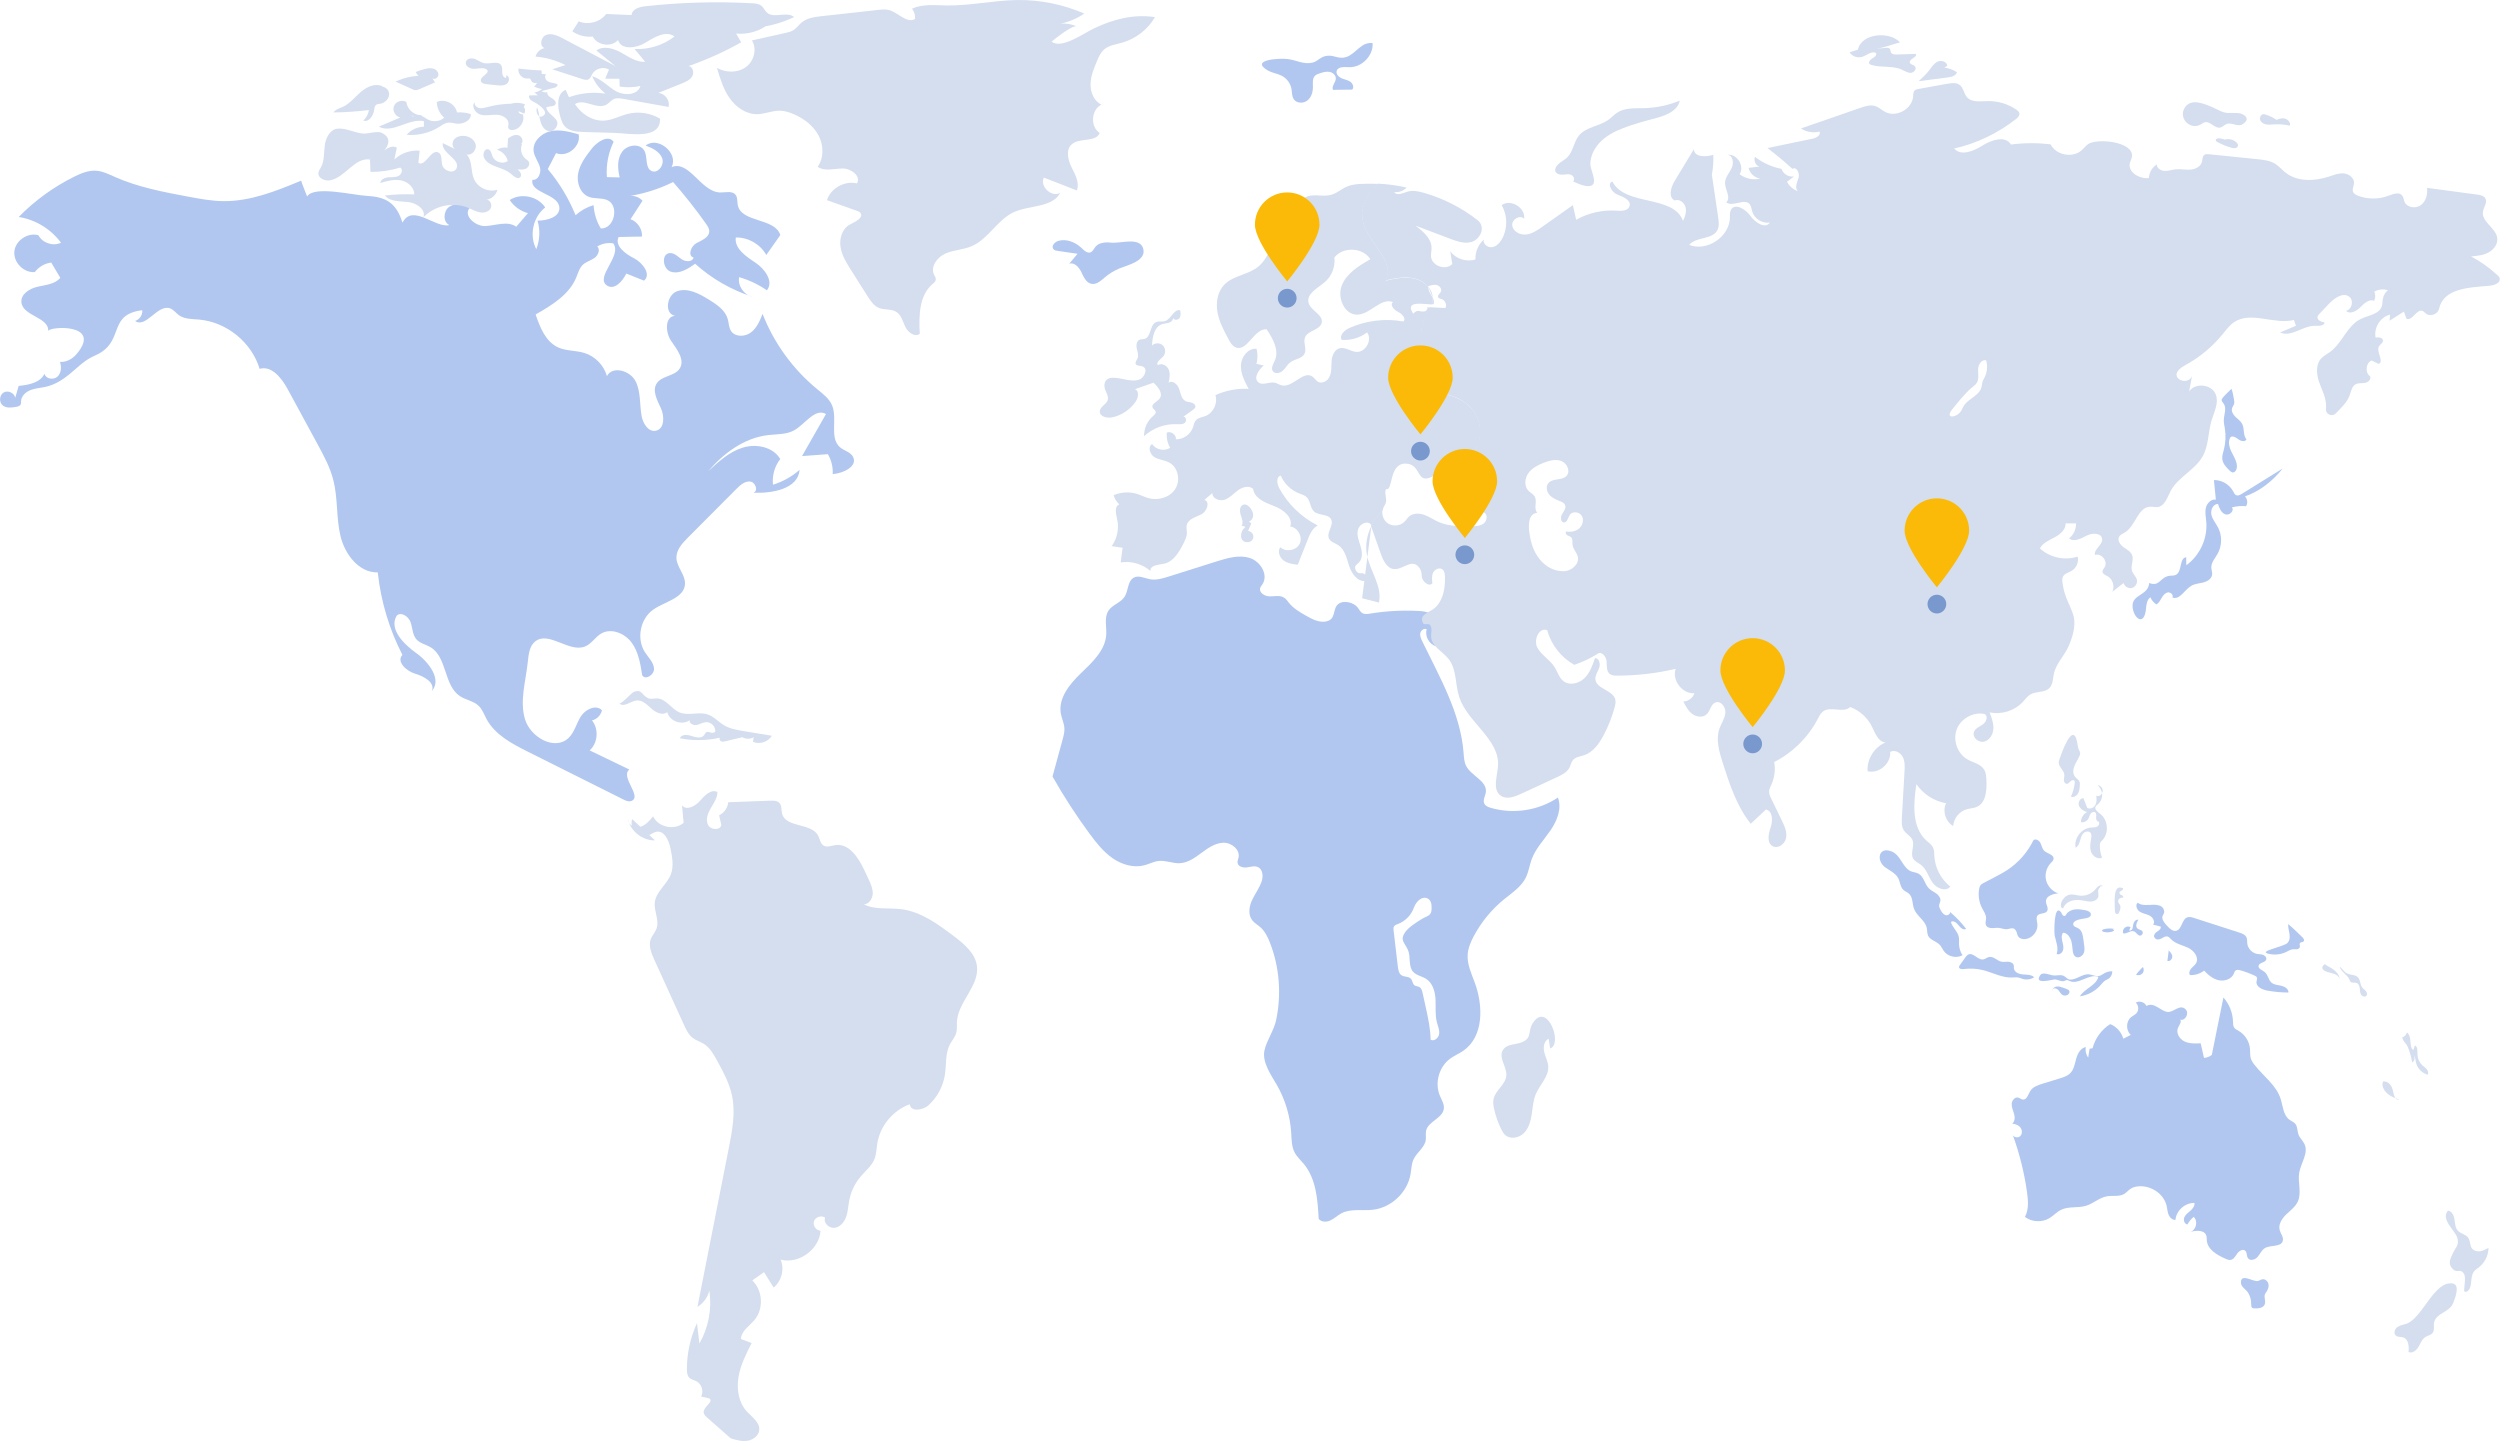 <svg width="1520" height="876" viewBox="0 0 1520 876" fill="none" xmlns="http://www.w3.org/2000/svg">
<g clip-path="url(#clip0_2_68)">
<path d="M947.344 484.827C935.523 492.834 920.071 495.203 906.359 491.155C904.829 490.705 903.149 490.045 902.459 488.606C901.408 486.446 903.089 483.987 903.389 481.618C904.259 474.751 894.477 471.782 891.387 465.634C890.157 463.205 890.067 460.356 889.857 457.657C887.967 433.516 875.365 411.775 864.774 390.003C864.023 388.413 863.213 386.704 863.543 384.965C863.873 383.225 865.854 381.726 867.384 382.596C866.244 386.704 868.764 391.472 872.785 392.852C874.615 385.834 875.635 376.598 869.334 372.999C867.204 371.77 864.624 371.56 862.163 371.44C852.442 370.96 842.661 371.5 833.059 373.059C831.439 373.329 829.699 373.569 828.289 372.759C827.059 372.04 826.429 370.63 825.558 369.461C823.188 366.312 816.917 364.602 813.587 367.331C809.896 370.39 812.717 377.018 805.606 377.947C801.585 378.457 797.715 376.388 794.204 374.409C790.424 372.279 786.583 370.06 783.823 366.702C782.863 365.502 781.993 364.153 780.673 363.343C778.152 361.753 774.942 362.623 771.971 362.593C769.001 362.593 765.401 360.404 766.181 357.555C766.421 356.655 767.081 355.966 767.591 355.186C771.311 349.488 766.391 341.331 759.88 339.262C753.369 337.193 746.348 339.262 739.837 341.301C730.086 344.39 720.335 347.449 710.553 350.538C706.863 351.707 702.992 352.877 699.212 352.187C695.941 351.587 692.521 349.668 689.551 351.107C685.5 353.057 686.16 359.084 683.73 362.863C681.389 366.462 676.409 367.631 674.008 371.2C671.218 375.338 672.868 380.826 672.598 385.804C672.028 395.371 664.137 402.658 657.206 409.316C650.275 415.973 643.254 424.61 645.025 434.056C645.565 436.965 646.945 439.694 647.155 442.633C647.305 445.062 646.675 447.461 646.015 449.83C643.975 457.267 641.964 464.675 639.924 472.112C646.735 484.167 654.296 495.803 662.487 506.929C666.538 512.417 670.828 517.875 676.439 521.773C682.05 525.672 689.19 527.831 695.791 526.091C698.732 525.312 701.492 523.752 704.553 523.452C708.783 523.003 712.954 525.012 717.214 524.832C722.195 524.622 726.485 521.533 730.476 518.564C734.466 515.595 738.817 512.537 743.768 512.387C748.748 512.237 754.089 516.555 753.039 521.413C752.799 522.463 752.289 523.542 752.439 524.592C752.769 526.901 755.769 527.711 758.05 527.381C760.36 527.081 762.82 526.211 764.92 527.231C767.771 528.641 768.101 532.659 767.141 535.688C765.851 539.796 763.12 543.275 761.29 547.174C759.46 551.072 758.71 556.02 761.29 559.439C762.64 561.208 764.68 562.318 766.331 563.787C769.121 566.246 770.771 569.695 772.121 573.144C777.912 587.928 779.172 604.392 775.962 619.896C774.552 626.764 770.171 632.341 768.791 638.669C767.231 645.806 772.932 653.783 776.292 659.601C781.393 668.448 784.393 678.494 785.053 688.69C785.293 692.739 785.233 696.997 787.093 700.626C788.504 703.325 790.844 705.424 792.794 707.763C800.205 716.82 801.135 729.355 801.765 741.05C803.326 743.12 806.566 743.12 808.906 742.01C811.277 740.9 813.167 738.981 815.447 737.752C821.208 734.663 828.229 736.282 834.71 735.533C845.871 734.273 855.682 725.036 857.603 713.971C858.143 710.912 858.143 707.673 859.463 704.854C861.443 700.596 866.244 697.717 866.874 693.068C867.114 691.239 866.664 689.32 867.054 687.491C868.314 681.763 877.105 679.963 877.855 674.116C878.215 671.327 876.505 668.748 875.425 666.139C872.185 658.402 874.915 648.625 881.666 643.677C884.186 641.818 887.157 640.618 889.737 638.819C902.159 630.212 901.888 611.529 896.638 597.375C894.597 591.857 891.957 586.279 892.347 580.371C892.587 576.502 894.147 572.814 895.948 569.395C900.508 560.758 906.809 553.051 914.34 546.874C919.261 542.855 924.932 539.227 927.722 533.529C929.432 530.05 929.942 526.091 931.262 522.433C933.723 515.775 938.823 510.557 942.814 504.71C946.804 498.862 949.745 491.395 947.164 484.797L947.344 484.827ZM874.975 628.683C874.645 631.112 871.914 633.391 869.814 632.131C869.724 625.654 868.344 619.236 866.964 612.909C866.304 609.88 865.614 606.821 864.954 603.792C864.654 602.383 864.203 600.793 862.943 600.104C862.043 599.624 860.873 599.684 860.033 599.084C858.773 598.184 858.863 596.235 857.843 595.065C856.492 593.566 853.942 594.106 852.232 593.026C850.522 591.977 850.132 589.697 849.892 587.718L847.311 565.736C847.221 564.897 847.131 563.967 847.581 563.247C848.091 562.438 849.082 562.108 849.982 561.778C853.822 560.309 857.063 557.34 858.863 553.651C859.613 552.062 860.123 550.382 861.173 548.973C864.924 543.905 869.934 545.404 870.354 550.382C870.954 557.28 868.194 556.41 864.324 558.839C861.353 560.698 856.252 563.817 854.212 566.936C851.122 571.614 853.852 572.934 855.982 577.462C857.933 581.69 856.072 587.358 859.163 590.837C861.173 593.086 864.504 593.506 867.054 595.125C871.044 597.644 872.515 602.773 872.785 607.451C873.055 612.159 872.425 616.957 873.625 621.515C874.225 623.885 875.335 626.254 875.005 628.683H874.975Z" fill="#B1C7EF"/>
<path d="M913.62 638.699C911.099 643.317 916.26 648.685 915.84 653.963C915.42 659.361 909.389 662.72 908.129 667.998C907.619 670.157 907.979 672.436 908.489 674.595C909.449 678.734 910.889 682.782 912.78 686.621C913.38 687.85 914.07 689.08 915.06 690.01C918.15 692.889 923.491 691.929 926.491 688.96C929.492 685.991 930.662 681.613 931.292 677.444C931.922 673.246 932.162 668.928 933.842 665.059C936.273 659.391 941.643 654.623 941.343 648.475C941.193 645.416 939.573 642.597 938.883 639.629C938.163 636.63 938.763 632.821 941.583 631.562L942.484 637.439C950.465 634.95 940.683 608.62 932.012 621.935C928.502 627.363 931.982 631.022 924.991 633.811C921.211 635.31 915.87 634.561 913.59 638.729L913.62 638.699Z" fill="#D4DEEF"/>
<path d="M1519.91 169.376C1519.7 168.477 1518.98 167.787 1518.29 167.157C1513.49 162.749 1508.15 158.94 1502.39 155.911C1506.02 155.581 1509.77 155.252 1512.98 153.512C1516.22 151.803 1518.8 148.354 1518.32 144.725C1517.51 138.548 1508.75 134.949 1509.62 128.771C1510.04 125.983 1512.44 123.194 1511.15 120.705C1510.22 118.995 1508.03 118.545 1506.08 118.305C1495.94 116.956 1485.82 115.576 1475.65 114.227C1476.1 118.095 1475.02 122.384 1471.9 124.723C1468.75 127.032 1463.44 126.282 1461.94 122.684C1461.43 121.424 1461.4 119.955 1460.53 118.875C1458.73 116.566 1455.07 117.916 1452.28 118.965C1446.31 121.274 1439.5 121.274 1433.56 118.965C1432.42 118.485 1431.16 117.856 1430.68 116.716C1429.96 115.007 1431.16 113.147 1431.25 111.318C1431.4 108.169 1428.16 105.74 1425.01 105.44C1421.89 105.17 1418.83 106.43 1415.83 107.419C1407.09 110.238 1396.71 110.628 1389.54 104.9C1387.41 103.221 1385.67 101.062 1383.36 99.622C1380.12 97.583 1376.16 97.163 1372.38 96.773C1362.6 95.784 1352.82 94.794 1343.04 93.775C1342.11 93.685 1341.03 93.625 1340.22 94.165C1338.96 95.094 1339.17 96.983 1338.75 98.483C1337.97 101.392 1334.67 102.921 1331.66 103.131C1328.63 103.341 1325.6 102.621 1322.6 102.981C1320.38 103.221 1318.19 104.061 1315.97 103.911C1313.72 103.791 1311.26 102.201 1311.32 99.982C1308.5 101.752 1306.64 104.93 1306.55 108.259C1300.85 108.889 1293.68 104.81 1294.94 99.203C1295.27 97.763 1296.11 96.474 1296.26 95.004C1297.01 85.888 1274.45 83.848 1269.35 87.777C1267.97 88.856 1266.89 90.296 1265.57 91.436C1260.02 96.264 1250.11 94.344 1246.75 87.777C1238.77 86.787 1230.67 86.847 1222.66 87.867C1219.42 82.349 1210.96 84.958 1205.56 88.377C1200.16 91.795 1192.27 95.184 1188.16 90.296C1201.81 87.207 1214.74 80.999 1225.72 72.363C1226.83 71.493 1228.03 70.323 1227.76 68.914C1227.61 67.954 1226.77 67.265 1225.96 66.695C1220.89 63.186 1214.68 61.327 1208.5 61.477C1204 61.567 1198.63 62.406 1195.78 58.928C1194.01 56.798 1193.8 53.53 1191.64 51.76C1189.57 50.081 1186.6 50.471 1183.99 50.921C1178.19 51.97 1172.37 53.02 1166.55 54.07C1165.65 54.219 1164.66 54.429 1164.03 55.089C1163.22 55.989 1163.28 57.338 1163.19 58.568C1162.68 66.215 1153.05 71.643 1146.24 68.074C1144.11 66.935 1142.31 65.165 1140 64.446C1137.09 63.576 1133.97 64.566 1131.09 65.585C1119.06 69.754 1107.03 73.922 1094.99 78.091C1098.23 80.28 1102.43 80.999 1106.22 80.01C1107.36 82.019 1104.41 83.818 1102.13 84.298C1092.95 86.218 1083.8 88.137 1074.62 90.026C1079.87 94.014 1084.97 98.243 1089.83 102.681C1092.2 101.032 1094.42 105.32 1093.52 108.079C1092.65 110.838 1091 114.257 1093.1 116.206C1090.28 115.277 1087.88 113.177 1086.5 110.508C1087.97 109.429 1089.38 108.319 1090.85 107.24C1087.64 107.899 1084.13 105.8 1083.17 102.681C1077.32 101.542 1071.74 99.023 1067.03 95.364C1066.1 97.553 1067.36 100.462 1069.64 101.272C1067.48 101.572 1065.32 101.812 1063.16 102.082C1063.88 105.44 1066.88 108.169 1070.3 108.559C1066.01 109.669 1061.21 108.649 1057.67 105.92C1060.88 101.092 1056.17 93.445 1050.41 94.105C1053.71 94.554 1054.28 99.293 1052.81 102.291C1051.34 105.32 1048.76 108.019 1048.82 111.348C1048.88 115.426 1052.69 120.345 1049.51 122.954C1053.38 126.192 1060.55 120.315 1063.79 124.123C1064.78 125.323 1064.9 126.972 1065.32 128.472C1066.58 132.97 1071.5 136.089 1076.09 135.279C1073.45 139.477 1067.15 135.339 1064.27 131.291C1061.42 127.242 1054.94 123.224 1052.45 127.512C1051.64 128.921 1051.79 130.631 1051.79 132.22C1051.64 143.886 1037.93 153.152 1027.03 148.924C1031.18 143.796 1040.93 145.835 1044.11 140.077C1045.4 137.708 1045.04 134.829 1044.65 132.19C1043.36 123.523 1042.1 114.887 1040.81 106.22C1041.56 102.231 1041.86 98.153 1041.68 94.105C1037.12 95.694 1029.77 95.484 1029.92 90.656C1026.04 97.073 1022.14 103.491 1018.27 109.909C1015.9 113.777 1014.13 119.835 1018.18 121.874C1020.88 120.764 1024.03 123.044 1024.78 125.893C1025.56 128.711 1024.57 131.68 1023.28 134.319C1017.46 118.215 988 125.623 980.319 110.328C976.808 111.678 980.018 117.106 983.559 118.395C987.129 119.685 992.02 121.964 990.7 125.503C989.71 128.292 985.869 128.292 982.929 128.082C974.438 127.482 965.737 129.431 958.296 133.63C957.636 130.631 956.945 127.662 956.315 124.723C950.135 129.101 943.894 133.48 937.713 137.888C934.682 140.017 931.502 142.206 927.812 142.596C924.151 142.956 919.921 140.767 919.44 137.108C918.96 133.45 924.301 130.241 926.671 133.06C927.692 126.342 918.51 120.734 912.99 124.723C916.65 130.901 916.74 139.058 913.2 145.325C911.879 147.664 909.869 149.854 907.229 150.273C904.589 150.663 901.528 148.384 902.098 145.775C898.738 148.744 896.847 153.272 897.088 157.741C891.627 159.51 885.116 157.411 881.726 152.732C882.146 155.341 882.566 157.891 882.986 160.5C879.055 164.728 870.444 161.669 870.054 155.911C869.964 154.202 870.384 152.523 870.384 150.813C870.384 144.995 865.253 140.677 860.573 137.168C867.564 139.807 874.585 142.476 881.576 145.115C885.506 146.615 889.707 148.144 893.817 147.334C899.848 146.195 903.748 138.068 898.378 133.87C888.746 126.342 877.645 120.675 865.883 117.286C862.493 116.326 858.863 115.516 855.532 116.596C852.802 117.466 849.141 119.205 847.671 116.746C850.401 117.136 853.342 116.086 855.202 114.017C849.501 112.757 843.741 111.948 837.92 111.648C831.199 117.616 826.638 126.042 828.589 134.559C831.589 147.634 848.571 158.61 842.36 170.486C848.211 169.166 854.332 167.877 860.123 169.346C863.243 170.096 866.273 171.955 868.314 174.414C868.314 174.294 868.314 174.144 868.314 174.024C870.054 173.455 871.914 172.855 873.684 173.335C875.455 173.815 876.895 175.884 875.995 177.503C875.395 178.643 873.805 179.572 874.375 180.742C874.735 181.462 875.725 181.582 876.475 181.822C878.635 182.481 879.835 185.27 878.845 187.279C875.755 187.1 872.664 186.95 869.544 186.8C868.494 189.049 867.084 191.208 866.093 193.457C861.923 202.874 864.953 213.67 865.313 223.956C865.463 229.234 864.263 235.111 861.653 239.67C862.283 239.55 862.913 239.4 863.543 239.31C875.215 237.331 888.566 240.27 895.707 249.716C902.848 259.162 900.448 275.386 889.497 279.825C885.326 281.504 880.465 281.444 876.655 283.843C875.095 284.773 873.955 286.452 873.414 288.222C880.495 284.203 887.786 280.364 895.797 278.865C894.027 282.644 890.547 285.523 886.526 286.512C887.876 287.382 887.426 289.631 886.076 290.501C884.726 291.37 882.986 291.22 881.425 290.891C879.865 290.561 878.215 290.171 876.685 290.561C875.335 290.891 874.255 291.94 873.715 293.23C873.444 293.799 873.324 294.429 873.324 295.059C873.324 295.509 873.414 295.899 873.534 296.318C877.615 292.9 884.096 292.81 888.266 296.139C889.857 297.428 891.117 299.107 892.827 300.247C894.717 301.507 897.178 302.076 898.618 303.876C900.028 305.675 899.038 309.304 896.817 308.824C896.727 309.963 897.928 310.773 899.008 310.983C900.118 311.193 901.318 311.103 902.308 311.613C904.619 312.812 904.198 316.531 902.188 318.18C900.178 319.8 897.358 319.95 894.747 319.95C887.936 320.04 880.855 320.1 874.615 317.341C871.674 316.051 869.034 314.132 865.973 313.052C862.943 311.973 859.283 311.883 856.822 313.952C855.682 314.912 854.902 316.291 853.792 317.341C851.152 319.89 846.651 320.22 843.651 318.09C841.19 316.321 839.99 312.992 840.56 310.023C837.74 312.872 835.309 316.201 833.569 319.77C835.069 324.028 836.57 328.316 838.07 332.575C838.58 333.954 839.03 335.334 839.54 336.683C840.98 340.852 843.351 345.74 847.731 346.01C853.282 346.37 858.863 338.813 863.273 345.65C864.113 346.969 864.383 348.529 864.383 350.118C864.383 353.207 868.614 357.106 870.894 354.677C870.624 352.457 870.384 350.058 871.404 348.049C872.424 346.07 875.245 344.81 877.015 346.22C878.215 347.149 878.455 348.859 878.545 350.358C878.635 352.577 878.545 354.856 878.245 357.046C877.555 362.324 875.455 367.812 871.014 370.631C867.534 372.82 862.523 374.409 865.373 379.087C866.034 380.107 868.674 378.937 869.424 379.927C871.074 382.236 869.934 384.665 870.144 387.394C870.594 393.182 877.165 396.091 880.765 400.679C885.746 406.977 884.696 416.004 887.156 423.651C892.167 439.305 911.909 449.351 910.799 465.755C910.349 472.142 907.229 480.119 912.48 483.808C915.99 486.237 920.791 484.528 924.691 482.698C931.952 479.34 939.243 475.951 946.564 472.562C949.534 471.213 952.685 469.653 954.215 466.744C954.995 465.215 955.265 463.446 956.375 462.126C957.996 460.207 960.816 459.937 963.186 459.157C968.557 457.358 972.157 452.29 974.858 447.282C977.768 441.854 980.048 436.096 981.669 430.128C982.089 428.569 982.479 426.889 982.089 425.3C980.679 419.512 970.507 418.942 969.997 413.005C969.787 410.516 971.527 408.296 972.337 405.957C973.148 403.588 972.247 400.109 969.757 400.139C968.257 404.548 966.637 409.136 963.306 412.375C959.946 415.614 954.275 416.993 950.615 414.144C947.884 412.045 946.984 408.386 945.124 405.507C942.303 401.039 937.143 398.34 934.682 393.692C932.222 389.014 935.823 381.157 940.713 383.166C943.114 392.013 949.174 399.78 957.185 404.218C962.136 402.539 966.937 400.289 971.377 397.5C973.598 395.731 976.538 399.06 976.778 401.879C977.018 404.728 976.568 408.206 978.878 409.856C980.048 410.725 981.639 410.785 983.109 410.785C995.14 410.785 1007.11 409.406 1018.81 406.647C1016.41 413.634 1022.86 422.031 1030.22 421.491C1029.31 424.34 1026.46 426.47 1023.46 426.5C1024.9 429.319 1026.43 432.257 1029.01 434.147C1031.6 436.006 1035.5 436.426 1037.75 434.207C1039.88 432.137 1040.15 428.269 1042.91 427.129C1046.12 425.78 1049.3 429.798 1049.03 433.277C1048.76 436.726 1046.6 439.695 1045.43 442.993C1043.09 449.681 1045.28 457.028 1047.41 463.776C1051.58 476.791 1055.9 490.136 1064.45 500.842C1067.51 497.963 1070.6 495.084 1073.66 492.205C1077.8 492.925 1077.95 498.862 1076.63 502.821C1075.28 506.839 1074.05 512.207 1077.65 514.397C1080.89 516.346 1085.21 513.227 1085.93 509.538C1086.65 505.85 1084.97 502.191 1083.32 498.802C1081.19 494.484 1079.09 490.106 1076.99 485.757C1076.24 484.258 1075.49 482.668 1075.64 480.989C1075.73 479.55 1076.45 478.26 1077.05 476.941C1078.94 472.712 1079.54 467.884 1078.7 463.326C1089.95 457.598 1099.37 448.331 1105.19 437.086C1106.1 435.406 1106.94 433.637 1108.47 432.497C1113.09 429.139 1120.86 433.847 1124.94 429.858C1130.64 431.987 1135.44 436.336 1138.14 441.794C1140.12 445.782 1141.95 451.09 1146.39 451.42C1139.58 454.209 1134.99 461.586 1135.5 468.904C1142.34 470.643 1149.9 464.165 1149.21 457.148C1151.88 455.619 1155.42 457.478 1156.86 460.207C1158.27 462.936 1158.12 466.175 1157.94 469.233C1157.43 478.5 1156.86 487.737 1156.35 496.943C1156.2 499.702 1156.08 502.671 1157.61 504.95C1159.05 507.109 1161.78 508.309 1162.77 510.708C1164.27 514.247 1161.27 518.715 1163.22 522.044C1164.27 523.813 1166.34 524.593 1167.93 525.822C1171.35 528.431 1172.49 533.049 1174.95 536.588C1177.41 540.127 1183.12 542.436 1185.79 539.047C1180.08 534.579 1176.45 527.622 1176.06 520.364C1175.97 518.715 1176.06 516.976 1175.34 515.476C1174.5 513.587 1172.7 512.357 1171.17 510.978C1162.26 502.821 1163.34 488.726 1165.17 476.761C1169.31 482.818 1175.94 487.107 1183.21 488.366C1180.86 493.164 1182.91 499.582 1187.53 502.221C1187.83 497.513 1191.37 493.224 1195.9 491.995C1197.88 491.455 1199.98 491.425 1201.84 490.615C1207.42 488.216 1208.02 480.659 1207.75 474.601C1207.66 472.202 1207.51 469.713 1206.22 467.734C1204.06 464.465 1199.71 463.686 1196.29 461.766C1190.17 458.318 1187.2 450.161 1189.66 443.533C1192.09 436.936 1199.68 432.707 1206.58 434.087C1208.86 435.076 1207.84 438.705 1205.86 440.204C1203.88 441.704 1201.15 442.603 1200.22 444.913C1198.9 448.121 1202.8 451.69 1206.19 450.94C1209.58 450.221 1211.74 446.652 1211.98 443.173C1212.19 439.725 1210.93 436.366 1209.67 433.097C1216.96 434.686 1225 432.137 1230.01 426.62C1231.42 425.06 1232.68 423.261 1234.51 422.211C1238.05 420.142 1243.12 421.282 1246.03 418.343C1248.25 416.123 1248.1 412.555 1248.79 409.466C1250.08 403.738 1254.49 399.36 1257.1 394.142C1259.69 388.924 1262.24 380.887 1260.86 375.129C1259.87 370.93 1257.67 367.122 1256.17 363.103C1255.09 360.254 1254.37 357.286 1253.98 354.227C1253.83 352.997 1253.71 351.618 1254.31 350.538C1255.33 348.559 1257.85 348.109 1259.75 346.939C1262.57 345.2 1264.04 341.571 1263.2 338.393C1255.39 341.002 1246.27 339.022 1240.27 333.415C1242.01 330.056 1245.85 328.496 1249.18 326.697C1252.54 324.928 1256.02 322.049 1255.87 318.24C1258.01 318.24 1260.11 318.24 1262.21 318.24C1262.36 321.689 1260.74 325.198 1258 327.327C1260.89 329.816 1265.24 327.447 1268.63 325.677C1272.02 323.908 1277.69 323.908 1278.11 327.687C1278.5 331.345 1272.98 333.804 1273.73 337.403C1277.6 336.084 1281.77 341.272 1279.67 344.78C1279.1 345.71 1278.17 346.64 1278.32 347.749C1278.5 349.099 1280.09 349.608 1281.26 350.268C1284.53 352.008 1285.97 356.506 1284.29 359.805C1286.57 358.035 1288.85 356.266 1291.13 354.467C1291.67 356.566 1294.01 357.975 1296.14 357.496C1298.24 356.986 1299.71 354.647 1299.23 352.547C1298.78 350.478 1296.86 349.039 1296.23 347.029C1295.3 344.001 1297.43 340.642 1296.38 337.673C1295.57 335.334 1293.08 334.104 1291.04 332.635C1289.03 331.165 1287.2 328.526 1288.43 326.337C1289.15 324.988 1290.74 324.448 1292.03 323.668C1298.45 319.68 1299.83 308.314 1307.39 308.074C1308.92 308.014 1310.42 308.494 1311.89 308.284C1316.18 307.684 1317.68 302.466 1319.72 298.598C1324.19 290.021 1334.58 285.852 1339.29 277.366C1342.89 270.858 1342.47 262.911 1344.6 255.744C1346.16 250.556 1349.1 245.158 1347.27 240.03C1345.02 233.642 1334.7 232.383 1330.97 238.05C1331.57 234.842 1332.17 231.663 1332.8 228.424C1330.55 235.681 1315.55 229.144 1328.6 222.036C1337.31 217.328 1345.11 210.851 1351.38 203.174C1353.51 200.564 1355.52 197.776 1358.31 195.886C1368.57 188.959 1382.7 197.536 1394.7 194.537C1395.12 195.706 1395.51 196.906 1395.93 198.075C1392.69 199.425 1389.51 200.774 1386.3 202.124C1393.08 205.303 1400.37 197.776 1407.84 198.075C1410.03 198.165 1413.19 198.165 1413.31 196.036C1411.3 195.736 1408.68 194.627 1409.04 192.617C1409.16 191.898 1409.7 191.298 1410.22 190.788C1412.17 188.719 1414.12 186.68 1416.1 184.61C1419.37 181.162 1424.68 177.473 1428.43 180.472C1431.25 182.751 1429.96 188.239 1426.39 188.989C1428.73 191.328 1432.69 189.199 1435.03 186.83C1437.37 184.491 1440.37 181.672 1443.49 182.871C1444.36 181.132 1444.36 179.003 1443.55 177.293C1446.04 175.914 1449.1 175.584 1451.83 176.424C1450.18 177.803 1449.04 179.842 1448.71 181.971C1448.47 183.351 1448.59 184.79 1448.17 186.11C1446.67 191.088 1440.01 191.658 1435.3 193.967C1427.02 197.985 1424.11 208.601 1416.67 213.969C1414.84 215.319 1412.77 216.309 1411.24 217.988C1407.96 221.617 1408.38 227.254 1409.88 231.903C1411.45 236.551 1413.97 240.989 1414.24 245.877C1414.3 246.807 1414.24 247.707 1414.18 248.606C1413.85 251.845 1417.84 253.675 1420.12 251.365C1420.66 250.796 1421.23 250.226 1421.77 249.686C1424.41 246.957 1427.17 244.138 1428.52 240.569C1429.45 238.05 1429.87 234.992 1432.18 233.672C1433.89 232.712 1436.02 233.132 1437.94 232.772C1439.89 232.473 1441.96 230.493 1440.97 228.754C1437.79 226.505 1438.36 220.807 1441.87 219.158C1443.34 219.847 1444.81 220.537 1446.28 221.257C1449.76 219.667 1444.51 213.939 1446.4 210.611C1447.12 209.321 1448.89 208.541 1448.83 207.072C1448.77 205.243 1446.19 204.913 1444.36 205.213C1443.16 199.245 1447.27 192.737 1453.15 191.268C1453.06 192.498 1452.94 193.757 1452.85 194.987C1455.76 193.157 1458.67 191.328 1461.58 189.439C1462.09 190.848 1462.6 192.258 1463.11 193.727C1466.59 195.526 1469.32 187.579 1472.95 189.049C1473.73 189.379 1474.27 190.098 1474.93 190.608C1477.54 192.737 1482.19 191.118 1482.91 187.819C1485.61 175.374 1500.74 174.804 1513.4 173.755C1516.34 173.515 1520.42 172.225 1519.73 169.346L1519.91 169.376ZM960.306 321.179C958.176 323.098 955.115 323.608 952.265 323.158C951.575 323.728 952.085 324.928 952.835 325.378C953.585 325.857 954.545 325.977 955.205 326.607C956.375 327.747 955.925 329.666 956.105 331.285C956.435 333.894 958.686 335.904 959.286 338.453C960.366 343.041 955.415 347.269 950.675 347.299C940.803 347.389 933.872 339.382 931.322 330.776C929.852 325.857 927.031 312.512 934.592 311.763C932.312 308.764 934.682 305.465 933.272 302.256C932.492 300.517 930.542 299.677 929.222 298.298C926.611 295.509 927.002 290.831 929.222 287.712C931.442 284.593 935.013 282.764 938.583 281.354C942.063 280.005 946.024 278.955 949.444 280.364C952.895 281.774 954.995 286.692 952.415 289.391C949.624 292.3 943.924 290.621 941.403 293.769C939.813 295.719 940.353 298.778 941.943 300.727C943.564 302.676 945.994 303.756 948.334 304.655C949.654 305.165 951.065 305.795 951.575 307.054C952.385 308.974 950.735 310.923 949.684 312.692C948.664 314.492 948.874 317.64 950.945 317.64C952.955 317.64 953.285 314.762 954.395 313.082C955.955 310.713 960.036 311.103 961.626 313.472C963.186 315.841 962.346 319.26 960.276 321.149L960.306 321.179ZM1206.64 229.444C1206.19 230.313 1205.65 231.183 1205.35 232.113C1205.05 233.162 1205.05 234.302 1204.78 235.351C1204 238.5 1201.09 240.539 1198.45 242.459C1196.62 243.778 1194.79 245.248 1193.71 247.197C1193.26 248.007 1192.96 248.906 1192.45 249.716C1189.84 254.094 1182.07 254.994 1186.96 248.876C1189.99 245.068 1194.49 239.49 1198.24 236.191C1199.53 235.052 1201.09 234.122 1201.96 232.652C1203.37 230.253 1202.59 227.224 1202.68 224.436C1202.77 221.647 1204.87 218.318 1207.57 219.098C1208.56 222.486 1208.23 226.265 1206.64 229.444ZM871.074 181.012C871.074 181.312 871.074 181.582 871.074 181.911C870.984 182.991 870.774 184.011 870.414 185C870.834 185 871.224 185 871.554 185C872.184 183.651 871.794 182.361 871.074 181.012ZM850.581 247.557C855.562 247.197 859.283 244.048 861.773 239.7C857.062 240.839 852.412 243.148 850.581 247.557Z" fill="#D4DEEF"/>
<path d="M889.617 279.885C885.447 281.564 880.586 281.504 876.776 283.903C875.215 284.833 874.075 286.512 873.535 288.281C872.905 288.611 872.275 289.001 871.645 289.331C860.574 295.629 864.714 281.774 854.363 281.864C844.251 281.954 847.162 298.867 842.661 297.368C841.521 299.947 843.381 303.006 842.571 305.705C842.271 306.635 841.701 307.474 841.281 308.344C841.011 308.884 840.831 309.483 840.741 310.083C837.921 312.932 835.49 316.261 833.75 319.83C833.63 319.44 833.48 319.08 833.36 318.69C830.9 316.261 826.369 318.84 825.589 322.199C824.809 325.557 826.279 329.006 827.269 332.305C828.259 335.604 828.619 339.652 826.129 342.081C824.839 343.371 822.739 344.27 824.599 347.209C825.259 348.289 826.579 348.709 827.839 348.529C830.51 348.139 832.79 353.087 830.18 353.237C825.349 353.807 821.809 348.739 820.278 344.12C818.778 339.502 817.728 334.134 813.677 331.465C811.697 330.146 808.967 329.516 808.007 327.357C806.386 323.698 811.097 319.44 809.357 315.841C807.647 312.332 801.916 313.622 798.976 311.013C796.485 308.794 796.815 304.505 794.415 302.226C793.185 301.057 791.474 300.607 789.914 300.007C784.934 298.088 780.823 294.099 778.723 289.211C775.872 289.721 776.292 293.979 777.643 296.558C782.893 306.365 791.234 314.492 801.196 319.5C797.955 321.119 796.365 324.808 795.045 328.196C793.035 333.235 791.024 338.303 789.044 343.371C786.014 343.011 782.833 342.561 780.373 340.732C777.943 338.902 776.623 335.154 778.423 332.695C781.753 335.933 788.204 334.764 790.214 330.595C792.195 326.367 789.074 320.669 784.454 320.129C786.404 314.612 780.193 309.783 774.732 307.714C769.272 305.645 762.581 303.006 761.921 297.218C759.43 294.999 755.41 296.109 752.709 298.058C750.009 300.037 747.759 302.736 744.578 303.816C741.428 304.895 736.927 303.096 737.137 299.737C735.517 301.147 733.897 302.556 732.247 303.966C735.937 305.015 733.837 310.953 730.446 312.692C727.026 314.432 722.375 315.511 721.535 319.29C721.205 320.789 721.625 322.349 721.625 323.938C721.625 326.307 720.485 328.526 719.435 330.655C716.765 335.874 713.314 341.691 707.554 342.771C704.163 343.401 699.002 343.761 699.482 347.149C694.592 342.891 687.781 340.942 681.39 341.961C681.78 338.962 682.17 335.993 682.53 333.025C680.34 332.695 678.09 332.365 675.899 332.065C679.32 327.357 680.55 321.089 679.17 315.421C678.42 312.242 677.49 307.774 680.55 306.665C678.9 305.195 677.7 303.216 677.099 301.087C681.69 299.077 687.031 298.867 691.831 300.457C693.902 301.147 695.882 302.166 697.982 302.796C703.923 304.565 711.064 302.586 714.454 297.458C717.875 292.3 716.435 284.263 711.004 281.294C708.154 279.735 704.673 279.615 701.883 277.935C699.122 276.256 697.682 271.638 700.473 269.988C702.753 273.467 708.004 274.547 711.454 272.268C709.834 269.479 709.114 266.21 709.444 263.001C711.994 261.951 715.264 264.35 714.964 267.109C719.465 267.199 723.876 264.111 725.316 259.852C725.826 258.383 726.036 256.763 727.086 255.564C728.436 253.974 730.807 253.734 732.787 252.985C737.677 251.155 740.558 245.188 738.968 240.27C745.268 237.361 752.289 236.041 759.19 236.431C756.76 231.933 754.24 227.105 754.48 221.976C754.72 216.848 758.89 211.57 763.991 212.05C764.771 215.049 764.711 218.228 763.901 221.227C765.401 221.557 766.871 221.886 768.371 222.216C765.131 224.885 761.861 230.073 765.221 232.562C767.891 234.542 771.732 231.993 775.002 232.652C776.502 232.952 777.793 233.972 779.263 234.302C785.894 235.951 792.345 225.035 797.955 228.964C799.846 230.283 800.596 232.952 803.836 232.562C805.606 232.323 807.167 231.213 808.037 229.624C809.897 226.385 809.297 222.666 809.657 219.098C809.957 216.009 811.457 212.56 814.487 211.75C817.788 210.851 820.968 213.58 824.389 213.939C830.15 214.599 834.65 206.712 831.17 202.094C826.819 205.423 821.238 207.072 815.748 206.622C814.127 203.803 817.518 200.714 820.458 199.395C830.66 194.867 842.241 193.457 853.223 195.466C855.203 193.637 852.352 190.758 849.952 189.589C847.552 188.449 844.851 185.36 846.922 183.681C839.691 180.772 833.33 190.908 825.499 191.298C817.488 191.688 812.837 180.982 815.808 173.545C818.808 166.108 826.219 161.579 833.18 157.591C828.589 150.363 816.558 149.794 811.307 156.541C811.967 162.059 809.747 167.817 805.546 171.446C801.226 175.164 794.145 178.583 795.615 184.101C796.905 188.959 804.646 191.298 803.596 196.216C802.666 200.744 795.225 200.804 793.455 205.093C792.195 208.212 794.625 212.05 793.155 215.049C791.625 218.078 787.304 218.198 784.574 220.237C782.713 221.617 781.663 223.836 779.953 225.395C778.213 226.955 775.092 227.554 773.832 225.575C772.602 223.626 774.222 221.257 775.122 219.128C777.853 212.86 773.922 205.873 770.112 200.205C762.401 199.575 758.41 214.149 751.239 211.181C749.229 210.341 748.029 208.302 747.009 206.352C744.188 201.104 741.308 195.766 740.228 189.889C739.178 184.011 740.228 177.443 744.308 173.155C749.799 167.427 759.01 167.097 765.101 162.059C771.912 156.421 773.592 145.955 780.913 141.007C785.294 138.038 792.015 136.449 792.525 131.171C787.694 131.561 782.863 131.95 778.033 132.34C780.223 128.292 785.474 126.193 789.824 127.602C788.024 123.734 792.495 119.535 796.785 118.935C801.076 118.366 805.546 119.595 809.657 118.366C813.017 117.346 815.688 114.857 818.928 113.447C821.718 112.248 824.809 111.948 827.839 111.798C831.26 111.648 834.68 111.648 838.101 111.798C831.38 117.766 826.819 126.193 828.769 134.709C831.77 147.784 848.752 158.76 842.541 170.636C848.392 169.316 854.513 168.027 860.304 169.496C863.424 170.246 866.454 172.105 868.495 174.564C868.195 176.843 870.055 179.003 871.135 181.132C871.135 181.432 871.135 181.702 871.135 182.032C871.045 183.111 870.835 184.131 870.475 185.12C865.434 184.94 853.613 182.511 859.283 190.758C861.804 187.759 862.974 189.679 865.884 189.379C867.084 189.259 868.225 187.999 867.775 186.86C868.435 186.86 869.095 186.92 869.755 186.95C868.705 189.199 867.294 191.358 866.304 193.607C862.134 203.024 865.164 213.82 865.524 224.106C865.674 229.384 864.474 235.261 861.864 239.82C862.494 239.7 863.124 239.55 863.754 239.46C875.426 237.481 888.777 240.419 895.918 249.866C903.059 259.312 900.659 275.536 889.707 279.975L889.617 279.885Z" fill="#D4DEEF"/>
<path d="M671.519 234.812C671.519 237.721 674.309 240.33 673.529 243.148C672.749 245.907 668.848 247.167 668.668 250.046C668.488 253.255 672.929 254.394 676.079 253.764C681.9 252.595 687.181 249.056 690.511 244.138C692.131 241.739 692.762 237.601 690.031 236.641C693.782 235.321 697.532 234.002 701.283 232.682C704.223 235.201 707.404 239.43 704.973 242.429C703.413 244.378 699.723 245.727 700.833 247.947C701.283 248.846 702.483 249.326 702.693 250.316C702.903 251.365 701.913 252.235 701.103 252.925C697.562 255.894 695.462 260.542 695.582 265.19C700.923 260.272 708.244 257.573 715.505 257.903C717.215 257.963 719.105 258.143 720.395 257.063C721.685 255.954 721.115 253.135 719.435 253.405C721.475 251.935 723.486 250.496 725.526 249.026C725.976 248.696 726.456 248.336 726.696 247.827C727.206 246.627 726.036 245.278 724.776 244.858C723.516 244.438 722.135 244.498 720.935 243.928C718.295 242.699 717.845 239.22 716.915 236.431C715.985 233.642 712.744 230.853 710.494 232.712C711.064 230.043 711.604 227.164 710.554 224.675C709.504 222.156 706.143 220.447 703.953 222.066C702.693 220.177 705.633 218.438 707.164 216.788C708.844 214.989 708.814 211.84 707.073 210.071C705.333 208.302 702.123 208.332 700.413 210.101C700.653 204.973 701.733 198.645 706.653 197.056C708.004 196.636 709.474 196.666 710.794 196.186C712.144 195.736 713.404 194.507 713.194 193.097C713.434 194.747 716.075 194.807 717.065 193.487C718.055 192.168 717.845 190.338 717.575 188.689C713.764 187.609 712.114 194.027 708.334 195.227C706.593 195.796 704.613 195.137 702.933 195.826C698.942 197.506 700.023 204.913 695.852 206.082C694.862 206.352 693.782 206.172 692.822 206.562C690.931 207.372 690.721 210.011 691.171 212.02C691.621 214.029 692.462 216.219 691.561 218.078C691.081 219.098 690.091 220.117 690.481 221.197C690.991 222.606 693.062 222.216 694.472 222.726C698.042 223.986 696.092 228.184 694.232 229.833C691.921 231.903 688.021 231.363 685.291 230.973C681.21 230.403 671.489 226.835 671.459 234.752L671.519 234.812Z" fill="#D4DEEF"/>
<path d="M760.751 318.24C760.271 317.85 759.791 317.43 759.311 317.04C760.811 316.68 761.831 315.121 761.921 313.562C762.011 312.002 761.351 310.503 760.481 309.243C759.431 307.714 757.63 306.244 755.89 306.874C753.64 307.654 753.61 310.803 754.36 313.052C755.11 315.301 756.16 317.91 754.81 319.829C755.65 319.619 756.58 319.889 757.18 320.519C753.94 322.618 753.16 329.246 757.96 329.636C762.761 330.025 763.691 323.878 758.861 322.738C758.951 322.438 760.841 318.3 760.781 318.24H760.751Z" fill="#D4DEEF"/>
<path d="M1304.75 370.18C1305.02 367.601 1305.29 364.572 1307.48 363.163C1308.17 364.962 1309.49 366.492 1311.14 367.481C1312.64 366.612 1313.45 364.962 1314.32 363.493C1315.19 361.993 1316.39 360.464 1318.07 360.194C1319.75 359.924 1321.7 361.814 1320.8 363.283C1325.24 365.022 1328.21 358.575 1332.33 356.146C1334.52 354.886 1337.13 354.766 1339.59 354.166C1342.02 353.537 1344.6 351.977 1344.96 349.488C1345.17 348.019 1344.54 346.579 1344.48 345.11C1344.39 341.961 1346.79 339.412 1348.32 336.653C1351.02 331.885 1351.14 325.737 1348.65 320.879C1347.3 318.24 1345.2 315.901 1344.54 313.022C1343.88 310.113 1345.56 306.334 1348.53 306.394C1349.34 308.913 1350.45 311.762 1352.94 312.692C1355.43 313.652 1358.76 310.473 1356.96 308.524C1359.75 307.744 1362.69 307.504 1365.57 307.774C1366.8 305.975 1366.5 303.336 1364.91 301.836C1374.03 298.657 1381.86 292.39 1387.89 284.833L1362.96 300.307C1361.97 300.906 1360.8 301.536 1359.72 301.146C1358.73 300.757 1358.25 299.677 1357.77 298.747C1355.52 294.549 1350.84 291.79 1346.07 291.88C1346.46 295.838 1346.85 299.827 1347.24 303.785C1344.42 303.276 1341.84 305.945 1341.18 308.733C1340.52 311.522 1341.18 314.461 1341.42 317.31C1342.26 327.386 1337.49 337.733 1329.29 343.67C1329.26 342.051 1329.23 340.402 1329.2 338.782C1324.88 339.412 1326.86 347.479 1322.96 349.488C1321.85 350.058 1320.56 349.938 1319.33 350.058C1313.21 350.688 1313.33 356.985 1306.73 354.466C1306.07 362.473 1295.9 361.064 1296.62 369.131C1297.25 375.938 1303.67 381.156 1304.78 370.15L1304.75 370.18Z" fill="#B1C7EF"/>
<path d="M1358.31 243.388C1358.43 243.958 1358.52 244.558 1358.43 245.157C1358.25 246.267 1357.38 247.167 1357.08 248.246C1356.54 250.136 1357.74 252.085 1359.18 253.464C1360.59 254.814 1362.33 255.983 1363.23 257.723C1364.76 260.632 1363.68 264.65 1365.84 267.109C1365.15 268.789 1362.6 268.279 1361.13 267.229C1359.66 266.18 1357.83 264.8 1356.24 265.67C1354.35 268.369 1355.4 272.087 1356.9 275.026C1358.37 277.965 1360.29 280.964 1360.02 284.233C1359.87 285.762 1358.7 287.561 1357.2 287.202C1356.63 287.052 1356.15 286.632 1355.73 286.212C1353.69 284.263 1351.56 282.074 1351.17 279.285C1350.9 277.245 1351.62 275.236 1352.13 273.257C1353.18 269.178 1353.39 264.86 1352.73 260.692C1352.46 258.892 1352.01 257.123 1352.07 255.294C1352.19 251.935 1353.96 248.186 1352.01 245.457C1351.41 244.618 1350.42 243.658 1350.87 242.698C1351.71 240.989 1355.43 237.75 1356.75 236.401C1357.59 238.59 1357.89 241.019 1358.34 243.358L1358.31 243.388Z" fill="#B1C7EF"/>
<path d="M1146.3 527.381C1149.03 529.391 1152.45 530.86 1154.07 533.859C1155.3 536.168 1155.3 539.197 1157.22 541.026C1158.24 541.986 1159.68 542.436 1160.7 543.395C1163.13 545.644 1162.59 549.543 1163.76 552.632C1165.41 557.01 1170.51 559.589 1171.47 564.177C1171.8 565.737 1171.62 567.416 1172.28 568.886C1173.57 571.645 1177.29 572.214 1179.37 574.464C1180.39 575.573 1180.96 577.013 1181.83 578.212C1184.32 581.661 1189.48 582.83 1193.2 580.791C1191.88 578.752 1191.13 576.353 1191.07 573.954C1191.04 572.514 1191.25 571.075 1190.95 569.665C1190.29 566.277 1187.05 563.908 1186.15 560.549C1187.68 559.439 1189.66 561.059 1190.8 562.558C1191.94 564.057 1193.83 565.767 1195.42 564.747C1192.54 560.969 1189.24 557.52 1185.61 554.461C1185.91 555.841 1184.05 556.83 1182.73 556.35C1181.41 555.871 1180.63 554.551 1179.94 553.352C1179.43 552.422 1178.88 551.432 1178.98 550.383C1179.07 549.513 1179.58 548.733 1179.73 547.864C1180.06 546.034 1178.73 544.325 1177.26 543.245C1175.76 542.166 1174.02 541.416 1172.73 540.097C1170.15 537.487 1169.7 532.929 1166.46 531.19C1164.9 530.35 1163.04 530.35 1161.45 529.57C1156.59 527.081 1155.63 519.884 1150.08 517.665C1142.19 514.516 1140.51 523.153 1146.24 527.381H1146.3Z" fill="#B1C7EF"/>
<path d="M1195.06 581.931L1191.58 586.789C1191.34 587.149 1191.07 587.509 1191.07 587.959C1191.07 589.158 1192.81 589.338 1193.98 589.188C1197.76 588.679 1201.6 588.859 1205.32 589.758C1211.56 591.258 1217.5 594.736 1223.89 594.317C1224.85 594.257 1225.84 594.107 1226.8 594.257C1227.85 594.407 1228.78 594.916 1229.8 595.186C1232.14 595.876 1234.75 595.486 1236.79 594.167C1235.08 592.517 1232.38 592.637 1229.98 592.457C1227.58 592.277 1224.76 591.198 1224.46 588.799C1224.37 588.169 1224.52 587.479 1224.34 586.849C1223.98 585.5 1222.45 584.84 1221.07 584.75C1219.69 584.66 1218.28 584.99 1216.93 584.72C1214.65 584.27 1212.88 582.171 1210.63 581.841C1208.32 581.511 1207.33 583.281 1205.47 583.371C1201.63 583.551 1198.63 576.953 1195.03 581.961L1195.06 581.931Z" fill="#B1C7EF"/>
<path d="M1249.24 595.485C1251.25 595.515 1253.23 597.105 1255.09 596.415C1255.57 596.235 1256 595.935 1256.51 595.875C1257.14 595.815 1257.71 596.205 1258.28 596.445C1263.8 598.994 1270.13 591.737 1275.8 593.926C1274.48 599.294 1267.37 601.003 1264.58 605.772C1269.38 605.082 1273.94 602.623 1277.15 598.964C1278.02 597.974 1278.83 596.895 1279.94 596.175C1280.57 595.755 1281.29 595.515 1281.95 595.096C1283.45 594.136 1284.35 592.307 1284.23 590.537C1282.58 590.507 1280.93 590.897 1279.49 591.707C1278.41 592.307 1277.45 593.116 1276.25 593.386C1274.27 593.836 1272.32 592.696 1270.31 592.427C1266.08 591.827 1261.97 596.235 1258.13 595.515C1256.6 595.216 1255.81 593.506 1253.89 593.026C1252.33 592.636 1249.84 593.296 1248.07 593.026C1246.09 592.756 1242.01 590.747 1240.51 592.846C1236.1 599.054 1248.16 595.455 1249.24 595.485Z" fill="#B1C7EF"/>
<path d="M1248.16 601.393C1249 600.433 1250.65 601.033 1251.49 601.993C1252.33 602.953 1252.87 604.212 1253.95 604.902C1255.03 605.562 1256.56 605.442 1257.52 604.572C1258.09 604.062 1258.42 603.222 1258.15 602.533C1257.85 601.813 1257.07 601.483 1256.35 601.243C1255.66 601.003 1254.94 600.763 1254.25 600.493C1253.02 600.074 1251.73 599.624 1250.44 599.804C1249.15 599.984 1247.86 600.973 1247.86 602.293" fill="#B1C7EF"/>
<path d="M1213.72 564.147C1211.41 564.387 1208.35 564.597 1207.45 562.438C1206.91 561.178 1207.51 559.739 1207.54 558.359C1207.6 556.11 1206.16 554.131 1205.11 552.152C1203.28 548.643 1202.65 544.564 1203.28 540.666C1203.43 539.676 1203.7 538.657 1204.39 537.937C1204.84 537.487 1205.41 537.187 1205.95 536.887C1208.11 535.748 1210.27 534.608 1212.43 533.499C1215.25 532.029 1218.1 530.53 1220.74 528.76C1227.37 524.322 1232.8 518.114 1236.28 510.947C1237.48 509.658 1239.73 510.857 1240.54 512.447C1241.35 514.036 1241.56 515.925 1242.79 517.185C1244.71 519.104 1248.89 519.524 1248.56 522.223C1248.44 523.272 1247.54 524.052 1246.79 524.832C1244.2 527.561 1243.12 531.639 1244.05 535.268C1244.98 538.897 1247.84 541.985 1251.41 543.155C1248.14 543.455 1243.93 544.744 1243.93 548.013C1243.93 550.082 1245.76 552.242 1244.62 553.981C1243.45 555.78 1240.3 554.941 1238.89 556.56C1237.78 557.879 1238.47 559.859 1238.71 561.568C1239.31 565.856 1235.98 570.265 1231.72 570.925C1229.92 571.194 1227.82 570.715 1226.92 569.125C1226.44 568.285 1226.38 567.296 1225.99 566.426C1224.43 562.918 1222.06 565.017 1219.75 564.987C1218.13 564.987 1215.88 563.907 1213.72 564.147Z" fill="#B1C7EF"/>
<path d="M1277.39 539.017C1277.78 538.897 1278.14 538.747 1278.53 538.627C1277.72 538.087 1276.61 538.267 1275.8 538.837C1274.99 539.407 1274.45 540.217 1273.79 540.966C1271.54 543.485 1268.06 544.865 1264.7 544.565C1262.57 544.385 1260.47 543.575 1258.37 543.965C1255.82 544.445 1253.87 546.754 1253.12 549.243C1252.73 550.503 1253.12 552.422 1254.41 552.302C1255.13 550.053 1257.17 548.404 1259.42 547.684C1261.67 546.964 1264.1 547.084 1266.44 547.504C1268.27 547.834 1270.1 548.344 1271.93 548.104C1273.76 547.864 1275.65 546.604 1275.86 544.775C1276.01 543.455 1275.32 542.016 1275.86 540.786C1276.37 539.737 1277.75 538.807 1277.21 537.758C1276.61 537.878 1277.96 538.897 1277.36 539.017H1277.39Z" fill="#D4DEEF"/>
<path d="M1249.19 568.646C1250.03 572.455 1251.8 576.413 1250.42 580.042C1251.95 580.731 1253.78 579.442 1254.29 577.853C1254.8 576.263 1254.41 574.524 1254.02 572.904C1253.63 571.285 1253.24 569.546 1253.81 567.956C1253.93 567.596 1254.17 567.207 1254.53 567.117C1254.71 567.087 1254.92 567.117 1255.1 567.177C1257.17 567.776 1258.58 569.726 1259.24 571.795C1259.9 573.834 1259.93 576.023 1260.23 578.152C1260.41 579.472 1260.77 580.941 1261.91 581.661C1263.74 582.891 1266.35 581.241 1267.04 579.142C1267.73 577.043 1267.16 574.764 1266.89 572.575C1266.47 569.546 1266.26 565.887 1263.56 564.388C1262.45 563.788 1260.92 563.518 1260.56 562.288C1260.14 560.849 1261.85 559.709 1263.29 559.29C1264.61 558.9 1265.96 558.63 1267.34 558.45C1268.96 558.24 1271.09 557.79 1271.24 556.171C1271.42 554.461 1269.26 553.622 1267.58 553.352C1265.57 553.022 1263.5 552.662 1261.46 552.932C1259.42 553.202 1257.38 554.161 1256.3 555.901C1256.06 556.261 1255.85 556.711 1255.46 556.86C1254.89 557.1 1254.26 556.681 1253.93 556.171C1253.6 555.661 1253.42 555.061 1253.06 554.581C1248.68 549.153 1248.89 567.147 1249.22 568.646H1249.19Z" fill="#B1C7EF"/>
<path d="M1285.79 564.867C1283.54 564.327 1281.17 564.387 1278.98 565.017C1278.59 565.137 1278.11 565.347 1278.08 565.767C1278.08 566.217 1278.56 566.487 1278.98 566.576C1281.11 567.146 1283.45 566.906 1285.4 565.917C1285.1 565.047 1283.96 564.597 1283.15 565.017" fill="#B1C7EF"/>
<path d="M1295.39 563.668C1294.28 563.098 1292.81 563.248 1291.85 564.057C1290.89 564.867 1290.47 566.277 1290.86 567.476C1293.11 568.046 1295.36 565.407 1297.49 566.277C1298.9 566.846 1299.59 568.766 1301.12 568.856C1302.41 568.916 1303.31 567.116 1302.5 566.127C1301.81 565.287 1300.49 565.287 1299.65 564.597C1298.12 563.338 1299.08 560.879 1300.1 559.199C1298.39 558.839 1297.13 560.819 1296.89 562.558C1296.8 563.308 1296.77 564.117 1296.44 564.807C1296.08 565.497 1295.24 566.007 1294.55 565.677" fill="#B1C7EF"/>
<path d="M1285.88 553.171C1285.88 553.801 1285.85 554.431 1286.12 555.001C1286.39 555.54 1287.08 555.96 1287.65 555.69C1288.07 555.51 1288.31 555.031 1288.46 554.611C1289.03 553.231 1289.63 551.612 1288.97 550.262C1288.67 549.663 1288.16 549.153 1287.92 548.523C1287.26 546.604 1289.57 545.584 1291.04 545.734C1290.68 543.305 1288.64 545.014 1288.64 542.405C1288.64 542.015 1293.17 540.276 1289.39 539.646C1284.47 538.807 1285.94 550.022 1285.82 553.201L1285.88 553.171Z" fill="#D4DEEF"/>
<path d="M1306.28 550.173C1304 550.353 1301.51 550.293 1299.74 548.853C1298.06 550.263 1299.17 553.172 1301.03 554.341C1302.89 555.511 1305.2 555.721 1307.12 556.77C1309.04 557.82 1310.48 560.489 1309.1 562.168L1313.72 563.368C1314.08 564.807 1312.43 565.857 1311.2 566.667C1309.97 567.476 1308.95 569.516 1310.24 570.265C1310.84 571.555 1312.76 571.345 1314.02 570.655C1315.28 569.965 1316.6 569.006 1317.95 569.426C1318.82 569.696 1319.42 570.475 1320.08 571.135C1322.82 573.924 1326.96 574.584 1330.47 576.293C1333.95 578.002 1337.13 582.141 1335.24 585.56C1334.52 586.849 1333.23 587.689 1332.27 588.798C1331.31 589.908 1330.65 591.617 1331.49 592.817C1334.55 593.027 1337.7 592.037 1340.1 590.118C1342.56 592.757 1345.5 595.246 1349.04 595.996C1352.58 596.745 1356.81 595.306 1358.19 591.947C1358.46 591.287 1358.64 590.538 1359.21 590.088C1359.99 589.458 1361.13 589.668 1362.12 589.938C1365.09 590.778 1368 591.857 1370.82 593.177C1371.36 593.417 1371.93 593.716 1372.17 594.256C1372.53 595.036 1372.08 595.906 1371.96 596.775C1371.51 599.924 1375.41 601.723 1378.53 602.293C1382.76 603.043 1387.05 603.433 1391.37 603.463C1391.52 601.304 1389.18 599.834 1387.08 599.354C1384.98 598.874 1382.61 598.815 1380.99 597.375C1379.1 595.666 1378.92 592.577 1376.94 590.987C1375.44 589.788 1372.83 589.008 1373.22 587.149C1373.64 585.14 1377.15 585.41 1377.84 583.49C1378.26 582.291 1377.21 581.031 1376.04 580.581C1374.87 580.132 1373.55 580.222 1372.29 579.982C1369.17 579.382 1366.62 576.623 1366.32 573.474C1366.2 572.275 1366.35 571.015 1365.87 569.935C1365.15 568.286 1363.23 567.566 1361.49 566.997C1352.31 564.028 1343.13 561.089 1333.98 558.12C1332.66 557.7 1331.22 557.28 1329.93 557.73C1326.42 558.96 1326.66 565.287 1322.97 565.947C1321.08 566.307 1319.36 564.777 1318.04 563.368C1316.72 561.988 1314.83 560.039 1314.68 558.03C1314.56 556.65 1315.97 555.451 1315.85 554.221C1315.34 549.543 1309.97 549.963 1306.34 550.233L1306.28 550.173Z" fill="#B1C7EF"/>
<path d="M1377.63 579.082C1377.9 579.472 1378.38 579.652 1378.86 579.802C1382.67 580.851 1386.9 580.432 1390.41 578.602C1391.55 578.033 1392.67 577.283 1393.93 577.163C1394.77 577.073 1395.61 577.253 1396.45 577.163C1397.29 577.073 1398.19 576.593 1398.34 575.783C1398.49 574.974 1397.89 574.044 1398.37 573.384C1398.88 572.695 1400.08 572.964 1400.65 572.305C1401.28 571.585 1400.53 570.505 1399.84 569.846C1397.02 567.177 1394.26 564.298 1391.22 561.869C1390.95 565.677 1393.75 570.086 1390.74 573.354C1389 575.244 1376.73 577.703 1377.63 579.112V579.082Z" fill="#B1C7EF"/>
<path d="M1415.23 591.018C1416.61 591.468 1418.08 591.677 1419.46 592.247C1420.81 592.787 1422.13 593.777 1422.52 595.186C1422.52 595.126 1422.52 595.066 1422.52 595.006C1422.04 591.258 1418.23 588.918 1414.84 587.149C1414.39 586.909 1413.94 586.669 1413.7 586.219C1413.55 585.95 1409.02 589.008 1415.26 591.048L1415.23 591.018Z" fill="#D4DEEF"/>
<path d="M1455.04 663.651C1454.71 662.091 1454.14 660.532 1453.12 659.332C1452.1 658.103 1450.48 657.293 1448.92 657.503C1447.57 660.472 1449.91 663.861 1452.61 665.72C1454.5 667.01 1456.66 667.849 1458.82 668.599C1456.12 669.049 1455.49 665.72 1455.04 663.681V663.651Z" fill="#D4DEEF"/>
<path d="M1463.92 636.51C1465.18 639.568 1466.08 642.747 1466.62 645.986C1468.12 645.116 1468.54 642.837 1467.46 641.488C1468.54 642.447 1468.54 644.097 1468.81 645.506C1469.47 649.225 1472.41 652.464 1476.07 653.423C1476.64 652.314 1476.16 650.964 1475.38 650.004C1474.6 649.045 1473.52 648.385 1472.62 647.545C1470.94 645.956 1469.92 643.677 1469.83 641.368C1469.74 639.268 1470.13 636.63 1468.3 635.61L1467.34 638.309C1466.8 638.249 1466.47 637.739 1466.26 637.259C1465 634.23 1466.26 629.882 1463.41 627.693C1462.96 629.042 1462.12 630.422 1460.62 630.602C1460.62 632.791 1463.08 634.44 1463.92 636.51Z" fill="#D4DEEF"/>
<path d="M1427.23 591.977C1429.33 592.877 1432.03 592.547 1433.62 594.166C1435.18 595.786 1434.85 598.515 1436.17 600.314C1436.8 601.154 1437.73 601.724 1438.42 602.533C1439.11 603.343 1439.47 604.633 1438.78 605.412C1437.91 606.432 1436.14 605.802 1435.48 604.663C1434.82 603.523 1434.88 602.113 1434.73 600.794C1434.58 599.474 1434.01 598.035 1432.75 597.615C1431.55 597.195 1429.96 597.855 1429.09 596.895C1428.82 596.566 1428.7 596.146 1428.55 595.756C1427.32 592.517 1423.21 590.928 1422.49 587.659C1424.14 588.918 1425.13 591.078 1427.23 591.947V591.977Z" fill="#D4DEEF"/>
<path d="M1304.39 586.579C1302.29 588.378 1300.37 590.387 1298.72 592.606C1299.98 593.236 1301.63 592.906 1302.59 591.857C1303.55 590.807 1303.64 589.128 1302.89 587.928" fill="#B1C7EF"/>
<path d="M1318.34 577.792C1319.57 578.722 1320.71 580.041 1320.74 581.601C1320.77 583.16 1319.24 584.749 1317.77 584.24C1318.07 582.02 1318.34 579.801 1318.64 577.582" fill="#B1C7EF"/>
<path d="M1304.99 611.53C1303.91 609.251 1300.67 608.291 1298.51 609.611C1300.4 611.17 1300.58 614.379 1298.87 616.148C1298 617.048 1296.8 617.558 1295.81 618.337C1292.54 620.856 1292.39 626.494 1295.54 629.193C1294.01 629.973 1292.51 630.783 1290.98 631.562C1289.9 627.574 1286.84 624.155 1283 622.656C1277.75 625.954 1273.82 631.322 1272.29 637.32C1271.69 637.44 1271.06 637.53 1270.46 637.65L1269.62 642.988C1268.27 641.189 1267.73 638.79 1268.15 636.6C1264.97 637.23 1263.2 640.589 1262.33 643.708C1261.46 646.826 1260.95 650.275 1258.64 652.554C1256.96 654.234 1254.59 654.983 1252.34 655.673C1248.85 656.753 1245.37 657.802 1241.89 658.882C1239.01 659.752 1235.89 660.831 1234.36 663.41C1233.1 665.479 1232.29 668.808 1229.89 668.538C1228.87 668.418 1228.09 667.579 1227.07 667.339C1225.03 666.829 1223.2 669.078 1223.11 671.177C1223.02 673.277 1224.01 675.286 1224.58 677.325C1225.15 679.364 1225.09 681.883 1223.41 683.203C1225.33 683.323 1227.34 684.073 1228.48 685.632C1229.62 687.191 1229.62 689.65 1228.15 690.88C1226.68 692.139 1223.89 691.42 1223.56 689.5C1227.79 701.016 1230.79 713.012 1232.47 725.157C1233.16 730.135 1233.55 735.473 1231.15 739.881C1235.35 743.03 1241.44 743.36 1245.97 740.691C1248.49 739.192 1250.5 736.853 1253.15 735.563C1257.74 733.314 1263.32 734.603 1268.24 733.134C1272.74 731.785 1276.37 728.156 1281.02 727.346C1284.5 726.746 1288.4 727.736 1291.43 725.967C1292.87 725.127 1293.92 723.748 1295.33 722.818C1296.89 721.768 1298.78 721.348 1300.64 721.258C1308.05 720.839 1315.64 725.937 1317.32 733.164C1317.74 734.963 1317.8 736.883 1318.52 738.592C1319.24 740.301 1320.86 741.861 1322.69 741.681C1323.14 736.013 1328.55 731.215 1334.22 731.395C1334.49 733.224 1333.17 734.903 1331.79 736.103C1330.41 737.302 1328.79 738.412 1328.07 740.121C1327.34 741.831 1328.16 744.32 1329.99 744.44C1330.92 742.67 1332.21 741.111 1333.74 739.852C1336.62 742.431 1335.27 748.098 1331.52 749.058C1335.12 748.008 1340.19 747.649 1341.42 751.187C1341.75 752.177 1341.66 753.286 1341.75 754.336C1342.29 759.824 1348.02 763.033 1353.03 765.282C1354.05 765.732 1355.16 766.212 1356.24 766.032C1358.13 765.702 1359.15 763.693 1360.26 762.133C1361.37 760.574 1363.62 759.164 1365.09 760.454C1366.35 761.563 1365.81 763.723 1366.83 765.042C1368.18 766.841 1371.18 765.882 1372.65 764.172C1374.12 762.463 1374.99 760.184 1376.91 758.954C1380.45 756.705 1386.9 758.474 1387.95 754.396C1388.52 752.177 1386.66 750.138 1386.06 747.948C1385.1 744.5 1387.35 740.991 1389.9 738.502C1392.45 736.013 1395.54 733.854 1397.04 730.615C1399.56 725.217 1396.92 718.799 1397.94 712.922C1398.96 707.014 1403.65 701.166 1401.18 695.708C1400.22 693.579 1398.27 691.96 1397.46 689.74C1396.68 687.611 1397.01 685.032 1395.54 683.293C1394.61 682.183 1393.17 681.673 1392.03 680.834C1388.16 678.045 1388.04 672.467 1386.57 667.939C1383.87 659.692 1376.13 654.294 1370.76 647.456C1369.77 646.197 1368.84 644.847 1368.42 643.288C1367.94 641.488 1368.15 639.569 1368 637.71C1367.64 633.182 1364.91 628.893 1360.95 626.674C1360.08 626.194 1359.15 625.774 1358.52 624.995C1357.65 623.885 1357.71 622.356 1357.65 620.946C1357.47 615.638 1355.37 610.42 1351.83 606.492C1349.49 618.127 1347.12 629.763 1344.78 641.399C1343.43 642.448 1341.75 643.078 1340.04 643.228C1339.35 640.259 1338.69 637.29 1338 634.321C1334.64 634.501 1331.13 634.621 1328.1 633.152C1325.09 631.682 1322.87 627.964 1324.22 624.905C1324.97 623.225 1326.62 621.366 1325.54 619.897C1328.55 621.036 1331.16 616.148 1328.97 613.809C1325.51 610.12 1321.7 615.458 1318.13 615.278C1313.72 615.038 1309.76 608.831 1304.99 611.65V611.53Z" fill="#B1C7EF"/>
<path d="M1368.75 792.901C1368.75 793.771 1368.69 794.82 1369.44 795.24C1369.74 795.42 1370.1 795.45 1370.43 795.48C1372.95 795.66 1376.16 795.33 1377 792.931C1377.69 791.012 1376.37 788.793 1377.09 786.903C1377.33 786.274 1377.75 785.734 1378.14 785.194C1379.07 783.784 1379.61 782.045 1379.16 780.426C1378.71 778.806 1377.06 777.487 1375.41 777.817C1374.51 777.997 1373.76 778.596 1372.86 778.836C1370.01 779.586 1361.85 773.498 1362.54 780.336C1362.75 782.465 1365.72 784.144 1366.8 785.914C1368.12 788.013 1368.81 790.472 1368.72 792.961L1368.75 792.901Z" fill="#B1C7EF"/>
<path d="M1463.02 804.867C1461.13 805.497 1459.03 805.767 1457.47 806.966C1455.88 808.166 1455.16 810.865 1456.72 812.094C1457.92 813.054 1459.69 812.664 1461.16 813.144C1464.43 814.194 1464.73 818.632 1464.4 822.051C1466.68 823.04 1469.2 821.031 1470.46 818.872C1471.72 816.713 1472.59 814.134 1474.72 812.844C1476.1 811.974 1477.94 811.765 1478.96 810.505C1480.4 808.736 1479.44 806.067 1479.98 803.848C1481.33 798.27 1489.37 797.79 1491.5 792.332C1493 788.553 1495.73 781.146 1491.23 780.366C1480.04 778.417 1472.74 801.658 1463.05 804.867H1463.02Z" fill="#D4DEEF"/>
<path d="M1498.19 784.234C1498.19 784.534 1498.19 784.834 1498.34 785.104C1498.73 785.733 1499.72 785.463 1500.29 785.014C1503.56 782.315 1501.58 776.587 1504.1 773.168C1504.94 772.029 1506.17 771.309 1507.28 770.439C1510.79 767.65 1512.98 763.212 1513.01 758.714C1511.39 759.583 1509.71 760.483 1507.88 760.753C1506.05 761.023 1504.01 760.483 1502.9 759.013C1501.55 757.184 1502 754.485 1500.74 752.626C1499.27 750.467 1496.09 750.167 1494.35 748.218C1492.73 746.448 1492.7 743.809 1492.34 741.44C1491.98 739.071 1490.75 736.372 1488.38 736.042C1483.67 741.44 1492.91 748.188 1494.11 752.806C1495.25 757.214 1492.97 758.444 1491.23 762.162C1489.4 766.031 1488.17 769.06 1491.83 772.059C1494.17 773.978 1496.12 771.039 1498.16 774.608C1499.33 776.647 1498.25 781.985 1498.22 784.264L1498.19 784.234Z" fill="#D4DEEF"/>
<path d="M1252.21 461.376C1251.94 462.126 1251.7 462.905 1251.7 463.685C1251.76 466.414 1254.91 468.273 1255.12 471.002C1255.21 472.082 1254.82 473.161 1254.82 474.241C1254.82 475.321 1255.48 476.58 1256.59 476.58C1257.52 476.58 1258.18 475.711 1258.84 475.051C1259.5 474.391 1260.76 473.971 1261.27 474.751C1261.52 475.081 1261.49 475.561 1261.46 475.95C1261.15 478.859 1260.37 481.708 1259.11 484.377C1260.67 485.007 1262.51 483.987 1263.38 482.548C1264.25 481.108 1264.4 479.339 1264.52 477.66C1264.58 476.82 1264.64 475.95 1264.31 475.171C1263.8 474.001 1262.54 473.401 1261.73 472.442C1260.19 470.642 1260.34 467.943 1261.22 465.754C1262.09 463.565 1263.53 461.646 1264.4 459.457C1264.64 458.887 1264.82 458.287 1264.73 457.657C1264.64 457.028 1264.25 456.488 1263.98 455.918C1263.29 454.508 1263.23 452.889 1262.93 451.33C1260.28 437.805 1253.05 459.007 1252.24 461.376H1252.21Z" fill="#D4DEEF"/>
<path d="M1278.05 482.398C1278.35 484.917 1277.3 487.526 1275.35 489.146C1274.9 489.505 1274.42 489.835 1274.15 490.345C1273.22 492.055 1275.38 493.674 1276.94 494.843C1281.8 498.532 1282.4 506.629 1278.11 510.977C1277.72 511.397 1277.27 511.787 1277 512.297C1276.76 512.807 1276.73 513.376 1276.7 513.946C1276.67 516.495 1277.12 519.074 1278.05 521.443C1275.53 522.703 1272.35 520.634 1271.39 517.965C1270.43 515.296 1270.97 512.357 1271.45 509.568C1271.63 508.518 1271.75 507.379 1271.18 506.509C1270.22 505.1 1267.91 505.399 1266.71 506.599C1265.51 507.829 1265.12 509.568 1264.64 511.217C1264.16 512.867 1263.47 514.576 1261.97 515.416C1260.83 509.718 1265.51 503.6 1271.27 503.15C1272.53 503.06 1273.88 503.18 1275.02 502.611C1276.16 502.041 1276.82 500.361 1275.89 499.492C1274.78 499.522 1274.36 498.052 1274.45 496.973C1274.54 495.893 1274.72 494.544 1273.85 493.884C1272.95 493.224 1271.6 493.884 1271 494.873C1270.4 495.863 1270.22 497.003 1269.62 497.962C1268.72 499.402 1266.92 500.211 1265.24 499.912C1265.15 497.392 1266.65 494.873 1268.9 493.764C1266.89 493.044 1264.82 491.905 1264.04 489.925C1263.26 487.946 1264.64 485.157 1266.74 485.337C1267.49 487.286 1268.24 489.236 1269.02 491.185C1270.67 492.204 1272.98 491.185 1273.94 489.505C1274.9 487.826 1274.81 485.757 1274.54 483.838C1276.7 484.947 1279.13 481.918 1278.26 479.669C1277.75 478.38 1276.58 477.48 1275.38 477.33C1276.73 478.71 1277.84 480.569 1278.08 482.488L1278.05 482.398Z" fill="#D4DEEF"/>
<path d="M956.375 110.329C957.845 109.279 956.735 106.76 955.025 106.19C953.315 105.62 951.485 106.19 949.684 106.22C947.884 106.25 945.724 105.41 945.544 103.641C945.484 103.101 945.634 102.591 945.814 102.082C947.074 99.113 950.584 97.913 952.895 95.664C956.495 92.155 956.795 86.368 959.946 82.469C964.296 77.071 972.547 76.831 978.128 72.693C979.868 71.403 981.339 69.724 983.169 68.524C987.879 65.405 994 65.915 999.671 65.765C1007.08 65.555 1014.46 63.996 1021.3 61.177C1019.86 68.044 1011.64 70.624 1004.83 72.333C1000.24 73.502 995.71 74.822 991.24 76.321C985.539 78.241 979.838 80.52 975.188 84.298C970.537 88.077 966.997 93.655 966.907 99.653C966.877 102.801 970.627 109.609 968.557 112.068C966.097 114.947 959.076 111.498 956.405 110.299L956.375 110.329Z" fill="#D4DEEF"/>
<path d="M1129.68 30.169C1127.97 30.708 1126.26 31.278 1124.52 31.818C1126.11 34.247 1129.38 35.447 1132.14 34.577C1135.05 33.677 1137.87 30.828 1140.6 32.178C1141.32 33.497 1139.7 34.787 1138.38 35.507C1137.06 36.226 1135.68 37.906 1136.76 38.955C1137.03 39.195 1137.36 39.345 1137.72 39.435C1143.72 41.354 1150.53 39.735 1156.26 42.314C1158.06 43.124 1159.8 44.383 1161.78 44.293C1163.76 44.203 1165.62 41.714 1164.24 40.275C1163.34 39.345 1161.54 39.315 1161.18 38.086C1160.52 35.806 1165.89 34.877 1164.84 32.778C1160.97 32.898 1157.07 33.017 1153.2 33.138C1151.88 33.167 1150.26 33.047 1149.69 31.848C1149.36 31.188 1149.48 30.319 1149.03 29.719C1148.49 28.999 1147.41 28.999 1146.48 29.089C1144.44 29.299 1142.37 29.509 1140.33 29.719C1144.83 29.269 1150.71 26.87 1155.21 25.79C1149.24 19.043 1131.96 19.852 1129.62 30.139L1129.68 30.169Z" fill="#D4DEEF"/>
<path d="M1183.89 40.035C1183.8 37.516 1180.32 36.406 1178.04 37.486C1175.76 38.566 1174.38 40.875 1172.85 42.884C1170.99 45.283 1168.74 47.322 1166.52 49.361C1172.4 48.612 1178.28 47.832 1184.16 47.082C1186.45 46.782 1189.18 46.123 1189.84 43.963C1187.56 42.404 1184.88 41.414 1182.15 41.114" fill="#D4DEEF"/>
<path d="M1338.09 75.662C1338.84 75.212 1339.53 74.612 1340.37 74.372C1343.73 73.412 1346.58 78.331 1349.97 77.551C1351.41 77.221 1352.43 75.901 1353.78 75.392C1356.99 74.162 1360.59 77.521 1363.65 75.452C1367.64 72.753 1365.93 70.413 1362.78 69.184C1359.9 68.074 1355.43 69.244 1352.19 68.314C1349.79 67.624 1347.72 66.305 1345.44 65.315C1340.1 63.036 1331.6 59.198 1327.97 66.095C1324.7 72.303 1331.96 79.29 1338.06 75.632L1338.09 75.662Z" fill="#D4DEEF"/>
<path d="M1385.58 73.982C1383.21 72.033 1380.45 70.563 1377.51 69.664C1377.09 69.544 1376.67 69.424 1376.22 69.424C1374.66 69.484 1373.67 71.433 1374.18 72.933C1374.69 74.402 1376.22 75.332 1377.75 75.632C1379.28 75.931 1380.87 75.722 1382.43 75.632C1385.7 75.422 1389.03 75.662 1392.24 76.411C1392.84 74.342 1390.83 72.303 1388.7 72.003C1386.57 71.703 1384.5 72.663 1382.55 73.562" fill="#D4DEEF"/>
<path d="M1355.37 85.918C1353.54 85.048 1351.59 84.448 1349.61 84.118C1348.56 83.938 1347 84.388 1347.24 85.438C1347.36 85.888 1347.78 86.157 1348.2 86.367C1350.93 87.867 1353.84 89.006 1356.84 89.846C1358.22 90.236 1360.14 90.266 1360.62 88.886C1360.95 87.927 1360.26 86.937 1359.48 86.307C1357.59 84.748 1354.89 84.208 1352.55 84.898" fill="#D4DEEF"/>
<path d="M770.952 42.884C773.503 44.383 776.623 44.683 779.263 46.033C782.354 47.622 784.634 50.681 785.234 54.1C785.594 56.199 785.414 58.508 786.584 60.277C788.265 62.856 792.315 63.036 794.775 61.177C797.236 59.318 798.256 56.049 798.256 52.96C798.256 50.531 797.806 47.712 799.546 46.033C800.296 45.313 801.316 44.953 802.306 44.623C804.227 43.963 806.267 43.364 808.277 43.694C810.287 44.023 812.208 45.673 812.178 47.712C812.118 50.171 809.387 52.45 810.467 54.639C814.338 54.579 818.238 54.52 822.109 54.489C823.459 53.14 822.499 50.681 820.909 49.631C819.319 48.582 817.338 48.342 815.598 47.562C813.858 46.782 812.208 45.013 812.688 43.184C813.408 40.395 817.368 40.755 820.249 40.845C827.93 41.114 835.011 33.887 834.561 26.24C827.75 25.191 824.389 32.658 818.719 34.607C814.038 36.226 811.488 33.497 807.197 33.887C802.636 34.307 801.556 37.216 798.046 38.056C792.585 39.375 788.625 36.646 782.954 35.897C778.543 35.297 759.341 36.106 770.922 42.914L770.952 42.884Z" fill="#B1C7EF"/>
<path d="M702.243 10.376C697.922 17.873 690.571 23.601 682.23 25.94C678.3 27.05 673.919 27.56 670.949 30.379C669.118 32.118 668.068 34.517 667.078 36.856C665.128 41.444 663.148 46.153 663.058 51.131C662.938 56.109 665.158 61.477 669.628 63.636C663.388 66.725 662.757 77.041 668.608 80.85C666.238 86.787 656.247 83.459 651.536 87.807C647.876 91.166 649.286 97.223 651.506 101.692C653.726 106.16 656.517 111.138 654.716 115.786C648.026 113.177 641.335 110.568 634.614 107.959C632.093 113.417 639.354 120.195 644.635 117.286C639.564 126.402 626.063 124.603 616.551 128.921C606.41 133.51 600.949 145.355 590.718 149.704C585.677 151.833 579.947 151.953 574.906 154.112C569.865 156.301 565.545 162.089 567.915 167.037C568.395 168.027 569.115 168.986 568.965 170.066C568.845 171.205 567.825 171.985 566.955 172.705C558.734 179.722 558.644 192.168 559.214 202.964C556.273 205.153 552.133 202.184 550.513 198.885C548.892 195.586 548.052 191.568 544.962 189.619C541.872 187.669 537.731 188.599 534.371 187.219C531.28 185.96 529.33 182.961 527.53 180.172C524.199 174.894 520.839 169.616 517.508 164.338C514.688 159.9 511.808 155.281 511.028 150.093C510.247 144.905 512.108 138.908 516.788 136.509C520.089 134.799 525.429 132.22 523.059 129.371C522.519 128.741 521.709 128.442 520.929 128.142C514.868 125.983 508.837 123.853 502.776 121.694C505.117 114.407 513.578 109.699 521.019 111.528C523.749 107.15 517.418 102.351 512.258 102.441C507.097 102.531 501.336 104.391 497.136 101.392C501.036 95.964 500.826 88.257 497.676 82.349C494.525 76.441 488.885 72.183 482.764 69.484C480.033 68.284 477.123 67.355 474.153 67.295C469.442 67.235 464.911 69.394 460.201 69.424C453.54 69.454 447.449 65.135 443.609 59.678C439.768 54.22 437.818 47.682 435.928 41.294C441.298 44.263 448.379 44.443 453.39 40.875C458.401 37.306 460.441 29.809 457.17 24.591C463.951 23.061 470.762 21.562 477.543 20.032C479.253 19.643 481.024 19.253 482.494 18.293C484.384 17.094 485.674 15.114 487.384 13.675C490.685 10.916 495.245 10.316 499.536 9.836C510.998 8.577 522.459 7.287 533.921 6.028C536.111 5.788 538.391 5.548 540.521 6.118C546.162 7.617 551.263 14.455 556.333 11.546C556.543 9.327 555.883 7.047 554.503 5.278C560.954 2.309 568.395 3.209 575.506 3.329C589.818 3.539 603.95 0.24 618.262 0.03C632.303 -0.18 646.345 2.639 659.217 8.247C654.926 11.216 650.006 13.315 644.875 14.335C648.236 14.125 651.626 14.694 654.716 16.014C652.256 14.964 641.125 23.751 639.354 25.34C645.415 30.049 658.737 20.302 665.008 17.334C676.859 11.696 688.981 8.457 702.213 10.406L702.243 10.376Z" fill="#D4DEEF"/>
<path d="M680.76 163.138C677.549 164.458 674.549 166.257 671.909 168.506C669.448 170.576 666.718 173.215 663.568 172.555C660.357 171.925 658.857 168.357 657.447 165.418C656.037 162.479 653.186 159.3 650.096 160.35C651.776 158.34 653.456 156.301 655.136 154.292C651.146 153.722 647.125 153.122 643.135 152.552C642.145 152.403 641.095 152.223 640.465 151.473C638.964 149.734 641.215 147.125 643.405 146.465C648.386 144.995 653.876 147.244 657.597 150.813C659.157 152.313 661.137 154.232 663.147 153.392C664.468 152.822 665.038 151.293 665.908 150.183C668.038 147.484 671.999 147.125 675.419 147.514C681.21 148.174 692.731 143.946 694.982 150.873C697.502 158.61 685.38 161.249 680.73 163.138H680.76Z" fill="#B1C7EF"/>
<path d="M182.844 109.939C167.722 116.236 152.03 122.504 135.678 122.294C128.567 122.204 121.546 120.885 114.585 119.595C99.403 116.746 84.071 113.867 69.969 107.63C66.189 105.95 62.408 104.031 58.298 103.791C53.707 103.521 49.267 105.38 45.126 107.42C32.614 113.627 21.153 121.934 11.371 131.92C21.543 133.51 30.994 139.268 37.085 147.574C32.284 149.914 25.803 147.754 23.343 143.016C16.892 141.157 9.361 146.255 8.731 152.912C8.101 159.6 14.492 166.018 21.183 165.418C23.553 162.269 27.214 160.14 31.144 159.63C32.974 162.719 34.835 165.838 36.665 168.926C33.455 172.795 27.814 173.215 22.893 174.324C17.972 175.434 12.452 178.883 13.022 183.891C13.952 192.228 29.974 192.917 29.284 201.284C29.524 198.435 62.618 196.246 46.596 215.229C44.076 218.198 40.325 220.357 36.455 220.027C37.535 223.086 37.295 226.865 34.895 229.024C32.494 231.183 27.784 230.403 27.034 227.255C24.453 232.742 17.402 234.032 11.371 234.632C10.651 237.061 9.931 239.46 9.241 241.889C8.761 238.86 4.771 237.091 2.16 238.68C-0.45 240.27 -0.69 244.588 1.68 246.507C3.871 248.307 7.111 247.857 9.901 247.347C10.951 247.137 12.152 246.837 12.602 245.877C12.872 245.278 12.782 244.588 12.812 243.958C12.902 240.779 15.692 238.26 18.663 237.121C21.633 235.981 24.903 235.861 27.994 235.142C33.124 233.942 37.745 231.153 41.826 227.854C46.296 224.256 50.287 220.027 55.357 217.328C57.308 216.309 59.378 215.529 61.238 214.359C74.95 205.843 66.219 191.118 86.501 188.599C86.802 191.418 84.851 194.297 82.151 195.107C88.662 199.905 95.773 184.79 103.394 187.489C105.554 188.239 106.934 190.308 108.764 191.628C112.185 194.087 116.775 193.937 120.976 194.297C137.748 195.736 153.02 208.152 157.851 224.256C165.172 222.096 171.293 229.924 174.923 236.641C180.954 247.737 186.985 258.803 192.986 269.898C196.796 276.946 200.667 284.053 202.647 291.82C205.497 302.916 204.357 314.702 206.997 325.857C209.638 337.013 218.249 348.319 229.68 348.019C231.541 365.473 236.641 382.596 244.682 398.19C240.782 402.149 247.053 408.056 252.423 409.616C257.794 411.175 264.845 415.134 262.505 420.202C268.836 413.185 260.764 402.569 253.083 397.081C245.402 391.593 236.371 382.506 241.172 374.349C243.782 371.71 248.403 374.799 249.633 378.308C250.863 381.816 250.743 385.985 253.234 388.774C255.394 391.203 258.934 391.833 261.725 393.482C271.896 399.51 269.766 416.693 279.607 423.231C283.207 425.63 287.948 426.17 291.039 429.169C293.289 431.328 294.309 434.387 295.779 437.116C300.94 446.772 311.351 452.26 321.163 457.148L329.744 461.436C346.126 469.623 362.508 477.84 378.89 486.027C380.45 486.807 382.281 487.617 383.931 486.957C390.652 484.288 376.91 472.322 382.641 467.884C374.6 464.015 366.559 460.117 358.517 456.248C363.528 451.78 364.188 443.233 359.928 438.015C362.898 437.325 365.358 434.806 365.988 431.838C362.448 428.149 355.967 431.208 353.207 435.496C350.446 439.815 349.336 445.212 345.646 448.721C337.245 456.668 322.393 448.241 319.152 437.146C315.912 426.05 319.632 414.294 320.862 402.778C321.373 398.13 321.763 392.852 325.423 389.973C333.824 383.376 346.216 397.261 355.997 392.942C359.748 391.293 361.938 387.304 365.448 385.235C371.509 381.636 379.76 384.965 383.991 390.633C388.191 396.301 389.362 403.558 390.442 410.546C392.422 413.814 397.943 410.216 397.643 406.407C397.343 402.599 394.192 399.75 392.122 396.541C386.841 388.354 389.241 376.178 397.223 370.601C404.333 365.652 416.005 363.703 416.485 355.066C416.785 349.489 411.474 344.9 411.264 339.322C411.084 334.404 414.805 330.296 418.285 326.817L447.779 297.218C450.09 294.909 452.88 292.42 456.12 292.78C459.361 293.14 461.191 298.508 458.101 299.587C469.682 300.037 485.224 297.248 486.154 285.673C481.474 289.781 475.923 292.87 469.982 294.699C469.352 289.211 470.972 283.483 474.393 279.105C470.072 271.668 459.751 269.629 451.53 272.178C443.309 274.727 436.738 280.784 430.467 286.662C439.918 275.536 452.52 266.21 467.042 264.53C472.503 263.901 478.353 264.261 483.094 261.502C489.695 257.663 495.546 247.947 502.206 251.725C497.346 260.242 492.485 268.789 487.625 277.306C492.875 276.916 498.126 276.526 503.347 276.136C505.477 279.765 506.527 284.023 506.287 288.252C512.708 287.802 521.529 283.573 518.679 277.815C517.208 274.877 513.428 274.157 510.908 272.088C503.977 266.39 509.377 254.724 505.897 246.447C504.157 242.309 500.346 239.49 496.896 236.641C482.134 224.556 470.582 208.602 463.651 190.848C461.971 195.077 460.111 199.515 456.45 202.214C452.79 204.913 446.789 204.973 444.389 201.104C443.069 198.975 443.159 196.306 442.469 193.937C440.908 188.509 435.718 185.06 430.917 182.121C425.066 178.523 418.195 174.804 411.714 177.053C405.234 179.303 403.733 190.938 410.514 192.018C404.214 192.258 404.424 202.034 408.024 207.222C411.624 212.41 416.665 218.858 413.215 224.136C410.154 228.814 402.413 228.364 399.323 233.042C396.352 237.541 399.593 243.358 401.843 248.247C404.093 253.135 404.033 260.842 398.753 261.891C394.222 262.791 390.952 257.543 390.112 253.015C388.791 245.878 389.722 238.17 386.391 231.723C383.061 225.275 372.379 222.246 369.019 228.664C367.189 222.126 361.878 216.639 355.367 214.629C350.086 212.98 344.206 213.49 339.195 211.151C331.694 207.642 328.333 199.035 325.663 191.208C335.444 185.6 345.886 179.303 350.266 168.926C351.436 166.138 352.217 162.989 354.437 160.919C356.447 159.06 359.268 158.4 361.488 156.811C363.708 155.222 365.118 151.713 363.138 149.854C366.018 148.084 369.529 147.425 372.859 147.964C378.56 155.671 361.098 168.806 369.319 173.755C373.729 176.424 378.53 170.936 380.81 166.317C384.381 167.757 387.951 169.196 391.552 170.636C396.172 166.887 390.742 159.72 385.461 157.021C380.18 154.322 373.489 149.404 376.13 144.096C380.87 144.006 385.581 143.916 390.322 143.826C390.622 139.298 387.621 134.769 383.361 133.3L390.652 122.054C388.431 119.625 384.861 118.515 381.65 119.325C391.222 117.916 400.583 114.977 409.254 110.688C416.335 118.785 423.026 127.242 429.237 136.029C430.227 137.438 431.277 138.998 431.217 140.707C431.127 144.486 426.566 146.075 423.296 147.934C419.996 149.764 418.015 155.611 421.676 156.541C421.166 159.33 416.995 159.3 414.625 157.741C412.255 156.181 410.094 153.692 407.274 153.872C401.933 154.172 402.803 163.618 407.934 165.208C413.065 166.797 418.285 163.498 422.636 160.35C432.627 169.376 444.569 176.244 457.381 180.382C452.22 179.303 448.439 173.695 449.399 168.507C455.4 170.246 461.131 172.945 466.262 176.514C470.612 171.206 465.031 163.498 459.331 159.72C453.63 155.911 446.459 151.203 447.359 144.396C454.86 144.216 462.301 148.474 465.902 155.042L474.423 142.926C471.212 132.31 450.72 135.549 448.559 124.663C448.139 122.564 448.559 120.165 447.239 118.455C445.199 115.816 441.088 117.106 437.758 117.016C426.116 116.656 419.035 97.133 408.294 101.632C412.795 93.205 400.013 82.559 392.542 88.497C396.652 90.026 401.123 92.155 402.623 96.264C404.123 100.372 399.743 106.01 395.932 103.851C392.062 101.692 393.922 95.574 391.792 91.675C389.211 86.937 381.38 87.897 378.26 92.275C375.11 96.654 375.5 102.621 376.76 107.869C374.18 107.809 371.569 107.749 368.989 107.689C368.419 100.342 369.859 92.875 373.069 86.248C370.039 81.719 363.108 86.068 359.778 90.386C356.267 94.914 352.637 99.683 351.527 105.32C350.416 110.958 352.727 117.706 358.097 119.715C361.548 121.004 365.508 120.195 368.959 121.544C376.79 124.633 373.699 139.238 365.298 138.908C362.688 134.649 361.188 129.701 360.918 124.723C356.867 125.923 353.087 128.022 349.936 130.841C345.826 120.705 340.095 111.198 333.044 102.801C334.724 99.562 336.405 96.324 338.085 93.085C344.836 96.024 353.477 88.797 351.797 81.659C346.186 80.1 340.275 78.51 334.604 79.8C328.934 81.09 323.653 86.278 324.463 92.035C324.943 95.484 327.403 98.363 328.303 101.752C329.204 105.14 327.193 109.849 323.743 109.279C321.943 117.466 339.315 117.676 340.095 126.043C340.635 131.92 332.684 134.2 326.803 134.14C328.513 139.777 328.243 146.015 326.053 151.503C321.643 143.226 324.043 131.89 331.484 126.133C327.043 119.295 316.722 117.136 309.911 121.604C312.461 125.503 316.512 128.412 321.012 129.581C318.642 132.34 316.242 135.099 313.872 137.858C308.711 134.14 301.63 137.048 295.299 137.438C288.968 137.828 281.227 130.811 285.728 126.282C281.917 123.973 276.727 123.194 273.096 125.773C269.466 128.382 269.166 134.979 273.216 136.839C264.785 138.998 250.803 123.494 244.712 135.369C240.902 123.284 234.751 119.685 222.659 119.055C214.618 118.635 190.825 112.698 186.715 119.445C186.355 118.575 182.994 110.059 183.144 109.999L182.844 109.939Z" fill="#B1C7EF"/>
<path d="M205.167 78.241C200.606 78.72 198.056 83.849 197.456 88.407C196.886 92.965 197.306 97.853 195.055 101.872C194.515 102.861 193.795 103.791 193.615 104.931C193.105 108.139 197.276 110.179 200.456 109.669C209.787 108.169 215.668 95.424 224.969 97.013C225.059 99.503 225.149 102.022 225.239 104.511C231.39 104.571 237.511 103.671 243.392 101.872C245.192 103.041 244.172 106.07 242.282 107C240.391 107.929 238.111 107.63 235.981 107.809C233.851 108.019 231.45 109.159 231.21 111.258C235.321 110.059 239.581 108.859 243.782 109.669C247.982 110.478 251.973 113.957 251.853 118.216C245.912 117.946 239.941 118.156 234.031 118.875C237.271 122.744 243.182 122.294 248.193 122.834C253.203 123.374 259.174 127.392 257.404 132.13C264.215 124.963 275.556 122.564 284.677 126.342C286.958 127.302 289.118 128.592 291.548 129.071C293.979 129.551 296.829 129.011 298.179 126.942C299.529 124.873 298.179 121.364 295.719 121.454C298.929 121.004 301.72 118.455 302.47 115.337C296.979 117.136 290.348 114.077 288.128 108.739C286.118 103.911 287.318 97.673 283.687 93.865C286.838 94.824 289.958 91.076 289.208 87.867C288.458 84.658 285.007 82.679 281.707 82.589C279.547 82.529 277.236 83.249 275.946 84.988C274.656 86.727 274.896 89.606 276.786 90.686C274.266 89.456 271.716 88.227 269.195 86.997C268.175 93.205 280.387 96.894 277.506 102.501C275.676 106.07 269.465 103.821 268.745 99.892C268.265 97.313 268.865 93.865 266.495 92.695C261.964 90.506 258.664 101.602 254.343 99.053C254.613 96.564 254.883 94.075 255.153 91.586C249.573 91.136 243.842 93.145 239.761 96.984C240.271 94.584 240.782 92.155 241.292 89.756C235.231 86.397 229.23 98.303 222.719 96.024C229.02 98.183 243.092 85.918 232.02 80.73C229.38 79.47 223.829 81.419 220.889 81.21C215.698 80.85 210.328 77.671 205.137 78.241H205.167Z" fill="#D4DEEF"/>
<path d="M232.651 52.51C228.36 50.351 223.14 52.69 219.479 55.809C215.819 58.928 212.818 62.946 208.468 64.956C206.397 65.915 203.967 66.515 202.707 68.374C209.938 68.284 217.139 67.775 224.31 66.905C223.92 69.334 222.689 71.643 220.889 73.322C224.25 74.552 227.04 70.324 227.52 66.785C227.67 65.675 227.79 64.446 228.66 63.756C229.38 63.216 230.34 63.216 231.211 63.066C234.241 62.587 236.941 59.708 236.551 56.649C236.191 53.59 232.171 51.431 229.68 53.26" fill="#D4DEEF"/>
<path d="M255.214 72.603C256.114 72.123 256.594 71.013 256.324 70.054C251.823 70.204 247.563 66.485 247.082 62.017C244.532 60.397 240.632 61.657 239.521 64.476C238.411 67.295 240.422 70.893 243.392 71.433C239.041 73.292 234.691 75.152 230.34 77.011C238.651 81.479 248.523 71.733 257.734 73.682C257.734 74.792 257.734 75.901 257.734 77.041C253.743 77.101 249.813 78.93 247.232 81.959C254.103 82.559 261.184 80.85 267.005 77.161C268.655 76.111 270.276 74.882 272.226 74.612C273.936 74.372 275.616 74.912 277.326 75.152C281.347 75.722 286.448 73.442 286.298 69.394C283.597 68.494 280.687 68.134 277.836 68.374C276.966 63.096 270.396 59.708 265.565 62.017C265.655 65.645 267.335 69.214 270.095 71.553C267.365 73.952 263.105 74.372 259.954 72.573C258.454 71.733 257.074 70.383 255.364 70.383C253.503 70.383 251.103 71.703 250.173 70.114" fill="#D4DEEF"/>
<path d="M260.404 46.333C253.624 45.523 246.633 46.692 240.482 49.631C243.812 51.131 247.113 52.63 250.443 54.13C251.193 54.459 251.973 54.819 252.814 54.819C253.534 54.819 254.254 54.52 254.914 54.22C258.124 52.84 261.305 51.461 264.515 50.081C263.975 49.272 263.405 48.462 262.865 47.652C264.305 48.612 266.435 47.202 266.555 45.493C266.645 43.783 265.205 42.254 263.555 41.744C261.905 41.234 260.134 41.504 258.454 41.924C256.504 42.374 254.584 43.004 252.723 43.783C253.684 45.823 255.634 47.382 257.824 47.922C257.854 48.732 257.884 49.541 257.944 50.351" fill="#D4DEEF"/>
<path d="M307.751 47.352C306.28 47.412 305.41 45.673 305.32 44.203C305.23 42.734 305.56 41.145 304.84 39.855C303.04 36.706 298.209 39.045 294.639 38.446C292.509 38.116 290.768 36.616 288.728 35.867C286.688 35.117 283.837 35.537 283.267 37.606C282.607 39.915 285.458 41.804 287.858 41.834C290.258 41.894 292.749 41.025 295.059 41.774C295.479 41.924 295.899 42.134 296.199 42.494C297.909 44.773 291.789 46.422 292.359 49.211C292.629 50.591 294.339 51.011 295.749 51.161C297.819 51.371 299.86 51.611 301.93 51.821C304.06 52.06 306.46 52.21 308.171 50.921C309.881 49.631 309.941 46.273 307.841 45.763" fill="#D4DEEF"/>
<path d="M318.672 69.094C319.872 67.684 319.152 65.345 317.622 64.266C316.121 63.186 314.141 63.066 312.311 63.036C306.91 63.006 301.51 63.696 296.289 65.105C294.669 65.525 292.988 66.035 291.368 65.705C289.748 65.345 288.218 63.786 288.578 62.166C286.358 64.686 289.028 68.854 292.268 69.724C295.509 70.593 298.959 69.604 302.32 69.784C305.68 69.964 309.521 72.273 309.161 75.601C309.071 76.411 308.77 77.251 309.101 77.971C309.491 78.84 310.601 79.11 311.561 79.05C316.031 78.84 319.452 73.592 317.832 69.424C316.752 69.604 315.611 68.974 315.161 67.984C317.112 67.205 318.642 65.435 319.122 63.396C315.491 62.017 311.231 62.346 307.84 64.266" fill="#D4DEEF"/>
<path d="M316.782 87.567C318.642 86.217 317.412 82.889 315.221 82.259C313.031 81.599 310.691 82.769 308.89 84.178C308.77 86.067 308.65 87.957 308.53 89.846C306.34 89.396 304 89.846 302.14 91.076C305.35 91.945 307.99 94.674 308.74 97.913C305.68 100.012 300.819 98.543 299.439 95.094C298.809 93.505 298.569 91.346 296.919 90.806C294.609 90.056 293.228 93.745 294.309 95.934C297.129 101.722 305.77 101.362 310.601 105.65C312.341 107.18 314.951 109.399 316.421 107.599C317.592 106.16 316.061 104.151 314.651 102.951C316.361 103.161 318.162 103.311 319.722 102.561C321.282 101.812 322.332 99.832 321.492 98.333C321.042 97.553 320.232 97.073 319.542 96.534C316.992 94.464 316.061 90.626 317.382 87.657C316.451 87.267 315.551 86.877 314.621 86.487" fill="#D4DEEF"/>
<path d="M401.333 72.183C395.512 68.674 388.251 67.595 381.651 69.244C376.88 70.444 372.409 72.993 367.519 73.323C360.348 73.832 353.477 69.334 349.576 63.306C355.007 59.588 362.958 66.875 368.689 63.636C370.339 62.706 371.479 60.997 373.219 60.217C374.99 59.438 377.03 59.768 378.95 60.097C388.131 61.747 397.283 63.366 406.464 65.016C407.544 61.087 404.184 56.619 400.133 56.529C404.934 54.609 409.734 52.66 414.535 50.741C416.965 49.751 419.546 48.642 420.866 46.393C422.186 44.143 421.256 40.485 418.645 40.155C429.717 36.316 440.428 31.458 450.63 25.73C449.61 23.961 448.589 22.192 447.539 20.392C454.65 21.112 462.001 18.953 467.552 14.485C459.601 13.825 451.5 14.575 443.789 16.704C457.051 18.383 470.762 16.134 482.794 10.376C478.473 6.598 470.582 11.516 466.322 7.677C465.032 6.538 464.401 4.798 463.111 3.659C461.521 2.279 459.241 2.069 457.111 1.979C435.478 0.81 413.755 1.439 392.242 3.809C388.701 4.198 384.201 5.578 384.021 9.147C378.86 8.937 373.7 8.727 368.569 8.517C364.848 13.495 357.557 15.444 351.857 12.955C350.566 14.994 349.276 17.034 347.986 19.073C351.587 21.562 356.087 22.701 360.438 22.222C363.108 27.68 371.719 28.879 375.77 24.351C377.57 30.558 386.841 29.389 392.362 26C397.883 22.611 404.934 18.293 410.094 22.192C403.253 27.5 394.462 30.229 385.821 29.779C387.981 32.388 390.142 34.997 392.302 37.606C386.991 37.936 382.281 34.547 377.63 31.968C372.979 29.389 366.889 27.56 362.598 30.709C366.469 33.887 370.369 37.036 374.24 40.215C363.558 34.577 352.847 28.939 342.165 23.331C339.045 21.682 335.414 20.003 332.084 21.232C328.754 22.462 327.763 28.279 331.184 29.209C328.544 29.689 326.263 31.818 325.573 34.397C331.904 34.907 338.145 36.676 343.816 39.555C341.145 40.425 338.475 41.264 335.805 42.134L354.077 48.072C355.307 48.462 356.747 48.882 357.887 48.222C359.028 47.592 359.448 46.183 360.078 45.043C361.998 41.624 366.919 40.305 370.279 42.314C369.499 44.143 368.719 46.003 367.969 47.832L376.61 47.892C376.67 49.481 376.7 51.041 376.76 52.63C380.93 53.29 385.221 53.17 389.362 52.27C387.861 57.848 379.73 58.358 374.66 55.539C369.589 52.72 365.598 47.892 360.018 46.333C361.788 50.501 364.638 54.19 368.209 56.979C360.768 55.779 353.027 56.529 345.946 59.108C345.256 57.608 344.566 56.139 343.876 54.639C338.055 57.069 338.925 65.465 340.815 71.493C341.385 73.263 341.955 75.062 343.125 76.501C345.766 79.74 350.506 80.13 354.707 80.25C361.008 80.43 367.339 80.61 373.64 80.79C382.431 81.03 401.633 85.168 401.303 72.303L401.333 72.183Z" fill="#D4DEEF"/>
<path d="M332.113 65.405C333.854 64.206 336.974 65.225 337.784 63.276C338.384 61.807 336.824 60.427 335.444 59.648C334.064 58.868 332.414 57.668 332.804 56.139C331.573 56.319 330.283 56.049 329.233 55.389C331.873 54.699 334.514 54.01 337.154 53.32C338.174 53.05 339.434 52.15 338.834 51.311C338.624 51.011 338.264 50.891 337.904 50.801C336.284 50.381 334.484 50.321 333.044 49.451C331.603 48.582 330.793 46.333 332.053 45.193C331.153 45.103 330.253 45.043 329.353 44.953C329.323 44.233 329.263 43.514 329.233 42.794C324.553 42.674 319.902 42.284 315.251 41.654C314.561 44.773 317.592 48.102 320.772 47.742C321.282 47.682 321.852 47.562 322.272 47.862C322.662 48.132 322.752 48.612 322.962 49.032C323.562 50.261 325.213 50.861 326.473 50.291C326.113 51.191 325.483 52 324.703 52.57C326.203 53.38 327.883 53.89 329.563 54.1C328.213 55.149 326.653 55.899 324.973 56.259C325.663 56.829 326.353 57.368 327.043 57.938C325.273 57.968 323.502 57.998 321.762 58.028C321.222 59.678 322.842 61.267 324.462 61.927C326.263 62.646 334.994 68.194 329.743 70.683C326.773 72.093 325.513 67.175 326.563 65.315C328.213 69.154 327.703 74.522 330.643 77.881C332.774 80.34 336.014 80.79 338.054 77.551C341.625 71.973 332.984 70.293 332.113 65.405Z" fill="#D4DEEF"/>
<path d="M384.381 498.022C382.311 503.57 389.002 510.048 394.492 507.829C396.083 507.169 397.463 505.999 399.143 505.699C403.854 504.86 406.584 510.798 407.574 515.506C408.714 520.874 409.824 526.602 407.844 531.7C405.444 537.817 398.903 542.076 398.123 548.613C397.493 553.951 401.003 559.439 399.203 564.507C398.393 566.786 396.563 568.616 395.692 570.895C394.162 574.973 395.993 579.472 397.793 583.46C403.794 596.655 409.824 609.85 415.825 623.045C417.175 626.014 418.615 629.103 421.226 631.082C423.296 632.642 425.876 633.361 428.067 634.771C431.637 637.05 433.827 640.918 435.868 644.637C439.648 651.504 443.459 658.492 445.079 666.169C447.269 676.635 445.199 687.461 443.129 697.957C440.098 713.281 437.068 728.635 434.037 743.959C430.707 760.843 427.377 777.697 424.046 794.58C427.617 792.421 430.257 788.792 431.247 784.744C432.957 795.72 430.797 807.236 425.216 816.862C424.736 812.724 424.256 808.585 423.776 804.447C419.696 813.263 417.595 822.95 417.655 832.666C417.655 834.405 417.805 836.324 419.036 837.584C420.176 838.784 421.976 839.054 423.446 839.803C426.627 841.483 428.007 845.921 426.296 849.1C427.977 849.49 429.687 849.879 431.367 850.269C433.977 852.338 427.797 855.247 427.827 858.576C427.827 859.926 428.937 861.005 429.957 861.905L444.299 874.53C447.629 875.52 451.08 876.509 454.5 875.97C457.921 875.43 461.311 872.911 461.611 869.462C462.061 864.724 457.11 861.545 453.93 858.006C448.979 852.518 447.779 844.451 449.009 837.164C450.24 829.877 453.66 823.159 456.99 816.592C454.83 815.782 452.67 814.973 450.48 814.133C450.63 809.275 455.61 806.246 458.731 802.527C464.431 795.75 463.801 784.564 457.381 778.476C459.751 776.797 462.121 775.118 464.521 773.468C466.472 776.587 468.422 779.706 470.372 782.825C475.233 778.926 477.063 771.639 474.633 765.881C485.674 768.7 498.156 759.674 498.906 748.278C496.176 748.188 494.015 745.039 494.915 742.46C495.816 739.881 499.446 738.741 501.666 740.331C500.436 743.48 504.067 746.928 507.427 746.508C510.788 746.089 513.308 743.09 514.448 739.881C515.588 736.702 515.678 733.253 516.308 729.925C517.328 724.587 519.729 719.519 523.239 715.38C526.15 711.932 529.9 708.993 531.61 704.824C532.87 701.765 532.87 698.377 533.411 695.108C535.151 684.462 542.982 675.046 553.153 671.387C553.573 676.155 561.104 675.165 564.615 671.927C569.895 667.098 573.436 660.441 574.516 653.394C575.446 647.216 574.636 640.529 577.546 634.981C578.776 632.642 580.667 630.602 581.387 628.053C581.987 625.864 581.687 623.555 581.807 621.276C582.437 609.1 595.489 599.474 593.988 587.389C592.998 579.532 586.157 573.894 579.857 569.126C570.195 561.838 559.934 554.281 547.932 552.782C540.311 551.822 532.09 553.321 525.249 549.873C528.31 549.693 530.47 546.514 530.62 543.455C530.77 540.396 529.45 537.487 528.16 534.729C527.29 532.869 526.42 530.98 525.549 529.121C522.009 521.534 516.218 512.627 507.907 513.826C505.447 514.186 502.746 515.416 500.646 514.066C498.726 512.837 498.516 510.168 497.466 508.129C493.385 500.182 477.873 503.42 475.533 494.784C474.933 492.534 475.443 489.805 473.823 488.126C472.503 486.777 470.372 486.747 468.482 486.807C459.901 487.136 451.35 487.436 442.769 487.766C442.469 491.125 440.278 494.274 437.218 495.683C437.668 497.662 438.118 499.642 438.568 501.591C437.878 505.1 431.967 504.68 430.437 501.441C428.907 498.202 430.377 494.394 432.207 491.305C434.007 488.216 436.228 485.097 436.198 481.499C432.297 479.639 428.367 483.688 425.546 486.957C422.726 490.225 417.235 493.074 414.655 489.596C414.985 493.164 415.315 496.703 415.645 500.272C410.124 505.1 400.163 502.97 397.073 496.343C394.942 498.982 392.572 501.771 389.302 502.671C386.031 503.57 381.741 501.531 381.771 498.142C383.451 505.49 390.712 511.127 398.243 510.948" fill="#D4DEEF"/>
<path d="M376.579 427.699C379.19 430.338 383.24 426.379 386.931 425.899C390.501 425.45 393.412 428.448 396.082 430.847C398.752 433.247 402.923 435.256 405.713 432.977C407.033 438.525 414.774 441.284 419.335 437.865C418.915 439.814 421.495 441.164 423.476 440.804C425.456 440.444 427.196 439.214 429.206 439.064C432.087 438.854 434.877 441.403 434.907 444.312C434.967 445.362 433.497 445.752 432.447 445.482C431.427 445.212 430.286 444.672 429.386 445.242C428.756 445.632 428.516 446.412 428.066 447.011C426.446 449.201 423.085 448.361 420.505 447.491C417.925 446.592 414.294 446.352 413.304 448.871C421.375 450.46 429.776 450.34 437.787 448.511C437.127 449.141 437.607 450.37 438.448 450.73C439.288 451.09 440.248 450.88 441.118 450.67C444.538 449.86 447.959 449.021 451.379 448.211C453.449 449.47 456.18 449.47 458.25 448.211C458.1 449.141 457.98 450.1 457.83 451.03C461.851 452.769 467.041 451.09 469.292 447.341C463.591 446.412 457.92 445.452 452.219 444.522C448.139 443.833 443.938 443.143 440.368 441.044C436.857 438.974 434.067 435.616 430.166 434.356C424.736 432.587 418.525 435.346 413.244 433.187C408.144 431.087 404.933 424.73 399.412 424.64C397.612 424.61 395.722 425.27 394.102 424.52C389.961 422.631 390.501 418.702 385.16 420.741C384.17 421.131 377.449 428.508 376.549 427.609L376.579 427.699Z" fill="#D4DEEF"/>
<path d="M833.78 319.83C831.17 325.168 829.999 331.135 831.02 336.983C832.79 347.059 840.591 356.356 838.4 366.372C834.98 365.472 831.59 364.603 828.169 363.733" fill="#D4DEEF"/>
<path d="M870.444 185C870.234 185.63 869.964 186.23 869.724 186.83L870.444 185Z" fill="#D4DEEF"/>
<path d="M871.104 181.012C871.044 178.613 870.024 176.334 868.464 174.444L871.104 181.012Z" fill="#D4DEEF"/>
<g clip-path="url(#clip1_2_68)">
<path d="M1085.24 407.621C1085.24 418.449 1065.62 442.103 1065.62 442.103C1065.62 442.103 1046 418.449 1046 407.621C1046 396.793 1054.77 388 1065.62 388C1076.47 388 1085.24 396.775 1085.24 407.621Z" fill="#FBBA07"/>
<path d="M1071.33 452.295C1071.33 455.438 1068.76 458 1065.62 458C1062.48 458 1059.92 455.438 1059.92 452.295C1059.92 449.152 1062.48 446.591 1065.62 446.591C1068.76 446.591 1071.33 449.152 1071.33 452.295Z" fill="#7998CD"/>
</g>
<g clip-path="url(#clip2_2_68)">
<path d="M1197.24 322.621C1197.24 333.449 1177.62 357.103 1177.62 357.103C1177.62 357.103 1158 333.449 1158 322.621C1158 311.793 1166.77 303 1177.62 303C1188.47 303 1197.24 311.775 1197.24 322.621Z" fill="#FBBA07"/>
<path d="M1183.33 367.295C1183.33 370.438 1180.76 373 1177.62 373C1174.48 373 1171.92 370.438 1171.92 367.295C1171.92 364.152 1174.48 361.591 1177.62 361.591C1180.76 361.591 1183.33 364.152 1183.33 367.295Z" fill="#7998CD"/>
</g>
<g clip-path="url(#clip3_2_68)">
<path d="M883.242 229.621C883.242 240.449 863.621 264.103 863.621 264.103C863.621 264.103 844 240.449 844 229.621C844 218.793 852.775 210 863.621 210C874.467 210 883.242 218.775 883.242 229.621Z" fill="#FBBA07"/>
<path d="M869.326 274.295C869.326 277.438 866.764 280 863.621 280C860.478 280 857.916 277.438 857.916 274.295C857.916 271.152 860.478 268.591 863.621 268.591C866.764 268.591 869.326 271.152 869.326 274.295Z" fill="#7998CD"/>
</g>
<g clip-path="url(#clip4_2_68)">
<path d="M802.242 136.621C802.242 147.449 782.621 171.103 782.621 171.103C782.621 171.103 763 147.449 763 136.621C763 125.793 771.775 117 782.621 117C793.467 117 802.242 125.775 802.242 136.621Z" fill="#FBBA07"/>
<path d="M788.326 181.295C788.326 184.438 785.764 187 782.621 187C779.478 187 776.916 184.438 776.916 181.295C776.916 178.152 779.478 175.591 782.621 175.591C785.764 175.591 788.326 178.152 788.326 181.295Z" fill="#7998CD"/>
</g>
<g clip-path="url(#clip5_2_68)">
<path d="M910.242 292.621C910.242 303.449 890.621 327.103 890.621 327.103C890.621 327.103 871 303.449 871 292.621C871 281.793 879.775 273 890.621 273C901.467 273 910.242 281.775 910.242 292.621Z" fill="#FBBA07"/>
<path d="M896.326 337.295C896.326 340.438 893.764 343 890.621 343C887.478 343 884.916 340.438 884.916 337.295C884.916 334.152 887.478 331.591 890.621 331.591C893.764 331.591 896.326 334.152 896.326 337.295Z" fill="#7998CD"/>
</g>
</g>
<defs>
<clipPath id="clip0_2_68">
<rect width="1520" height="876" fill="white"/>
</clipPath>
<clipPath id="clip1_2_68">
<rect width="39.242" height="70" fill="white" transform="translate(1046 388)"/>
</clipPath>
<clipPath id="clip2_2_68">
<rect width="39.242" height="70" fill="white" transform="translate(1158 303)"/>
</clipPath>
<clipPath id="clip3_2_68">
<rect width="39.242" height="70" fill="white" transform="translate(844 210)"/>
</clipPath>
<clipPath id="clip4_2_68">
<rect width="39.242" height="70" fill="white" transform="translate(763 117)"/>
</clipPath>
<clipPath id="clip5_2_68">
<rect width="39.242" height="70" fill="white" transform="translate(871 273)"/>
</clipPath>
</defs>
</svg>
